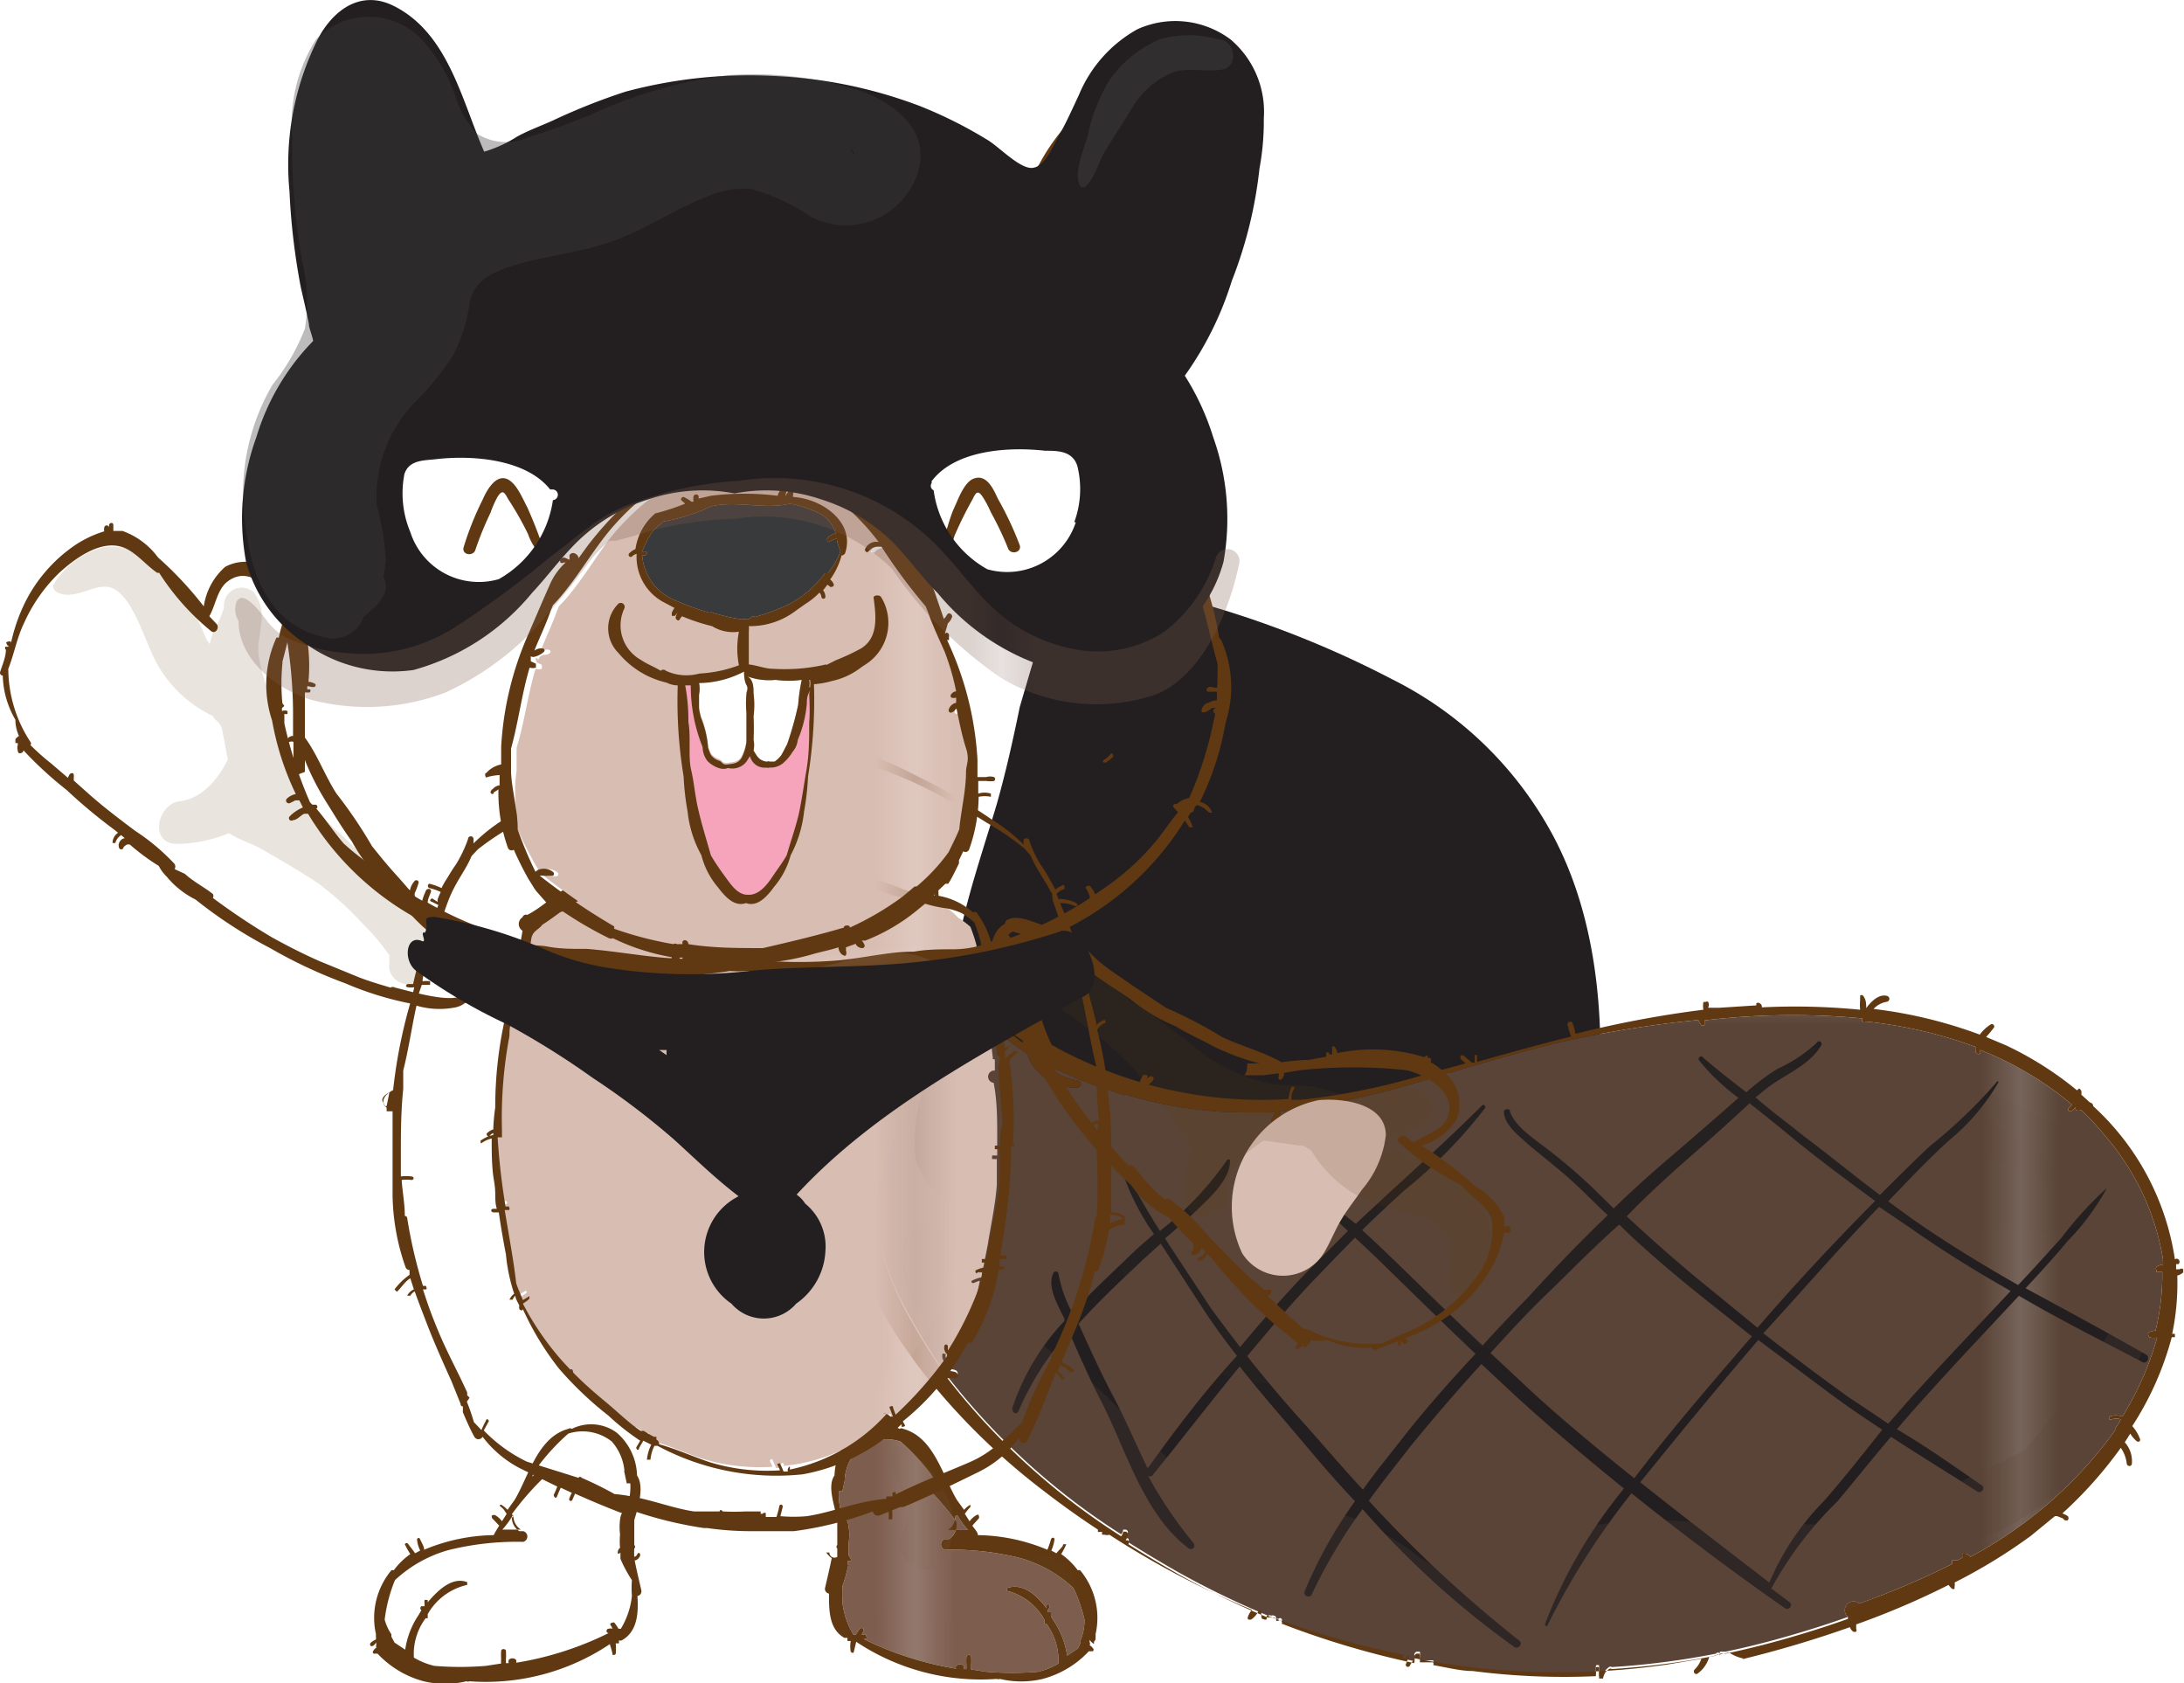 <?xml version="1.0" encoding="UTF-8"?> <svg xmlns="http://www.w3.org/2000/svg" xmlns:xlink="http://www.w3.org/1999/xlink" viewBox="0 0 55.3 42.61"> <defs> <style>.cls-1{fill:none;}.cls-2{fill:#d8bdb2;}.cls-3{fill:#7d5d4e;}.cls-4{fill:#5a4437;}.cls-5{isolation:isolate;}.cls-6{fill:#231f20;}.cls-19,.cls-7{fill:#603913;}.cls-10,.cls-11,.cls-12,.cls-8,.cls-9{fill:url(#New_Pattern_Swatch_3);}.cls-10,.cls-26,.cls-9{opacity:0.22;}.cls-12,.cls-14,.cls-15,.cls-19,.cls-23,.cls-24,.cls-29,.cls-32,.cls-9{mix-blend-mode:multiply;}.cls-10,.cls-11,.cls-16,.cls-17,.cls-25,.cls-26,.cls-27,.cls-28,.cls-30{mix-blend-mode:screen;}.cls-11{opacity:0.32;}.cls-12,.cls-24,.cls-25,.cls-27,.cls-29{opacity:0.18;}.cls-13,.cls-14,.cls-15,.cls-16,.cls-17,.cls-27,.cls-28{fill:url(#New_Pattern_Swatch_2);}.cls-14,.cls-16,.cls-19,.cls-30{opacity:0.14;}.cls-15,.cls-17{opacity:0.16;}.cls-18,.cls-23,.cls-24,.cls-25,.cls-26{fill:url(#New_Pattern_Swatch_1);}.cls-20,.cls-29,.cls-30{fill:#393a3c;}.cls-21{fill:#fff;}.cls-22{fill:#f5a4bc;}.cls-23{opacity:0.15;}.cls-28{opacity:0.06;}.cls-31,.cls-33{fill:#414042;}.cls-31{opacity:0.35;}.cls-32{opacity:0.27;fill:url(#New_Pattern_Swatch_2-53);}.cls-33{opacity:0.46;}</style> <pattern id="New_Pattern_Swatch_3" data-name="New Pattern Swatch 3" width="27.83" height="27.83" patternTransform="translate(-4.33 25.43)" patternUnits="userSpaceOnUse" viewBox="0 0 27.83 27.83"> <rect class="cls-1" width="27.83" height="27.83"></rect> <rect class="cls-4" width="27.83" height="27.83"></rect> </pattern> <pattern id="New_Pattern_Swatch_2" data-name="New Pattern Swatch 2" width="27.83" height="27.83" patternTransform="translate(-4.33 25.43)" patternUnits="userSpaceOnUse" viewBox="0 0 27.83 27.83"> <rect class="cls-1" width="27.83" height="27.83"></rect> <rect class="cls-3" width="27.83" height="27.83"></rect> </pattern> <pattern id="New_Pattern_Swatch_1" data-name="New Pattern Swatch 1" width="27.83" height="27.83" patternTransform="translate(-4.33 25.43)" patternUnits="userSpaceOnUse" viewBox="0 0 27.83 27.83"> <rect class="cls-1" width="27.83" height="27.83"></rect> <rect class="cls-2" width="27.83" height="27.83"></rect> </pattern> <pattern id="New_Pattern_Swatch_2-53" data-name="New Pattern Swatch 2" width="27.83" height="27.83" patternTransform="translate(-18.49 25.15) scale(0.79)" patternUnits="userSpaceOnUse" viewBox="0 0 27.83 27.83"> <rect class="cls-1" width="27.83" height="27.83"></rect> <rect class="cls-3" width="27.83" height="27.83"></rect> </pattern> </defs> <title>Asset 5</title> <g class="cls-5"> <g id="Layer_2" data-name="Layer 2"> <g id="Layer_1-2" data-name="Layer 1"> <path class="cls-6" d="M25.24,20.35c-.24.81-.51,1.62-.73,2.44s-.37,1.63-.53,2.45c0,.1,0,.2-.05.3-.21.66-.38,1.34-.54,2a4.3,4.3,0,0,0-.21,1.78,1.86,1.86,0,0,0,1,1.18,16.73,16.73,0,0,0,2.14,1.12c1.44.64,2.93,1.15,4.36,1.82s2.84,1.43,4.25,2.14c1.1.56,2.21,1.08,3.36,1.53a39.73,39.73,0,0,0,1.4-4.38C40.75,28.52,41,24.14,39.24,21a9.35,9.35,0,0,0-4-3.81,25.35,25.35,0,0,0-6.42-2.31c-.66-.15-1.33-.27-2-.36-.33,1.12-.67,2.25-1,3.38C25.65,18.73,25.47,19.54,25.24,20.35Z"></path> <path class="cls-7" d="M24.92,25.43a6.17,6.17,0,0,1,.79-.14,3.82,3.82,0,0,0,.2,1.06A3.83,3.83,0,0,1,24.92,25.43Z"></path> <path class="cls-8" d="M46.79,40.93c-.39.14-.79.27-1.19.39-.63.19-1.28.36-1.91.49l-.09,0a0,0,0,0,0-.05,0,.08.08,0,0,0,0,.05h0a.06.06,0,0,0-.1,0l0,0h0a20.08,20.08,0,0,1-2.64.34l0,0v0l0,0,0,0h0a.06.06,0,0,0,0,0v0h0s0,0,0,0a.06.06,0,0,0-.07,0s-.08.06-.1.1a.39.39,0,0,0-.05.14h-.1l0-.21s0-.07,0-.07a.07.07,0,0,0-.08,0,2.07,2.07,0,0,0,0,.22h0a18.07,18.07,0,0,1-3.12-.13c-.29,0-.61-.08-1-.15a.08.08,0,0,0,0-.07h-.09l0,0-.1,0-.15,0a.53.53,0,0,0,0-.22s0,0-.08,0a.09.09,0,0,0-.06.08.43.43,0,0,1,0,.16,21.89,21.89,0,0,1-3.36-1,.06.06,0,0,0,0-.07h0a.05.05,0,0,0-.08,0s0,0,0,0l0,0-.06,0h0a.06.06,0,0,0-.05-.08.07.07,0,0,0-.07,0h0l0,0a.07.07,0,0,0-.08,0,22,22,0,0,1-2.29-1.11c-.42-.24-.84-.49-1.25-.75a.09.09,0,0,0,0-.09.06.06,0,0,0-.07,0h0a.52.52,0,0,0,.06-.16.07.07,0,0,0-.06-.07s-.06,0-.06,0a.31.31,0,0,1-.05.12,17.33,17.33,0,0,1-4.4-4l0,0a.53.53,0,0,1,.19,0,.07.07,0,0,0,.07-.07.09.09,0,0,0-.07-.09.36.36,0,0,0-.24,0h0l-.1,0h0a.53.53,0,0,0,.28-.25.06.06,0,0,0,0-.06l0,0a.08.08,0,0,0-.08,0l-.13.12,0,0-.1.08h0a13.72,13.72,0,0,1-.74-1.19,7.61,7.61,0,0,1-1-4.63A3.93,3.93,0,0,1,24,25.72a5.07,5.07,0,0,1,.75-.25h0A4,4,0,0,0,26,26.66a1.28,1.28,0,0,0,1.28.87.09.09,0,0,0,0-.18,1.39,1.39,0,0,1-.78-.4,10.75,10.75,0,0,0,1.36.57l.58.19a.06.06,0,0,0,.07,0h0a10.78,10.78,0,0,0,3.11.45l.56,0v.18a0,0,0,0,0,0,0,.05.05,0,0,0,0,0c0-.05,0-.09,0-.13v-.06h.12l-.1.18a0,0,0,0,0,0,.07,0,0,0,0,0,.07,0,.7.7,0,0,0,.15-.19l0-.07h0a22.64,22.64,0,0,0,4.29-1h0a.06.06,0,0,0,.07,0l0,0h0a0,0,0,0,0,0,0l.18-.06c.84-.24,1.7-.5,2.56-.7A28.62,28.62,0,0,1,43,25.82a.57.57,0,0,0,.08.13.08.08,0,0,0,.08,0s0-.05,0-.07,0,0,0-.05h0a0,0,0,0,0,0,0,18.88,18.88,0,0,1,4-.05h0a.06.06,0,0,0,0,.08.07.07,0,0,0,.1,0l0,0a11.5,11.5,0,0,1,2.76.64.61.61,0,0,0,0,.11.09.09,0,0,0,.06.07s0,0,.06,0l0-.1a8.11,8.11,0,0,1,2.32,1.38.34.34,0,0,1-.08.09.06.06,0,0,0,0,.07h0s0,0,.08,0l.1-.09h0l0,0a.09.09,0,0,0,0,.07s0,0,0,0a.18.18,0,0,0,.14,0h0a7.3,7.3,0,0,1,.65.71,6.31,6.31,0,0,1,1.42,3.08h0a.08.08,0,0,0,0,.05s0,0,0,0l0,0v.07h0a.38.38,0,0,0-.17.06.08.08,0,0,0,0,.08,0,0,0,0,0,0,.05h.15v0a5.9,5.9,0,0,1-.17,1.48h0a.61.61,0,0,0-.18.05.06.06,0,0,0,0,.07.06.06,0,0,0,.05.06.47.47,0,0,0,.17,0,7.81,7.81,0,0,1-.88,2,.47.47,0,0,0-.33,0,.08.08,0,0,0,0,.07,0,0,0,0,0,.06,0,.36.36,0,0,1,.23,0h0a1,1,0,0,1-.08.14l-.06.08,0,0a.05.05,0,0,0,0,0,.07.07,0,0,0,0,.05,10.64,10.64,0,0,1-3.67,3.21.2.2,0,0,0-.12-.08s-.06,0-.08,0a.16.16,0,0,0,0,.1v0s0,0,0,0l-.13.07-.06,0v0a.07.07,0,0,0-.07,0,.05.05,0,0,0,0,0v.09a20.29,20.29,0,0,1-2.35,1A.09.09,0,0,0,46.79,40.93Z"></path> <path class="cls-7" d="M28.79,27.27a0,0,0,0,0,0,0,0,0,0,0,0,0,0h0S28.78,27.26,28.79,27.27Z"></path> <path class="cls-7" d="M52.36,38.48a.09.09,0,0,0,0-.1.91.91,0,0,0-.14-.07h0a10.48,10.48,0,0,0,1.48-1.66.86.86,0,0,1,.15.4.07.07,0,0,0,.07.06.06.06,0,0,0,.06-.06.71.71,0,0,0-.18-.54l.14-.22,0,0a.74.74,0,0,0,.16.19.06.06,0,0,0,.08,0,.07.07,0,0,0,0-.07,1,1,0,0,0-.19-.31,7.83,7.83,0,0,0,1-2.25h0l.08,0s0-.05,0-.08a.08.08,0,0,0-.07,0h0a6.27,6.27,0,0,0,.13-1.48.36.36,0,0,0,.15-.08,0,0,0,0,0,0-.08h0a.07.07,0,0,0-.09,0l-.09,0V32l.06,0a.08.08,0,0,0,0-.12.07.07,0,0,0-.09,0A6.56,6.56,0,0,0,53,28h0a.09.09,0,0,0-.08-.09h0l-.22-.2a.34.34,0,0,0,0-.1,0,0,0,0,0-.05-.06,0,0,0,0,0-.06.05s0,0,0,0a8.54,8.54,0,0,0-1.8-1.14l-.5-.21.08-.09.12-.15a.06.06,0,0,0-.08-.08,1,1,0,0,0-.28.26,11.64,11.64,0,0,0-2.69-.65.58.58,0,0,1,.33-.18.08.08,0,0,0,.07-.07.08.08,0,0,0-.06-.08c-.22-.06-.42.17-.53.31h0a.38.38,0,0,0,0-.1h0a.08.08,0,0,0,0,0,.35.35,0,0,0-.08-.22h0a.06.06,0,0,0-.07,0s0,0,0,.06a.13.13,0,0,0,0,.05,1.19,1.19,0,0,0,0,.25,16.91,16.91,0,0,0-2.49-.06.09.09,0,0,0-.05-.1.07.07,0,0,0-.09,0s0,0,0,.05l-.93.06-.29,0h0l0,0a.16.16,0,0,0,0-.15,0,0,0,0,0,0,0,.06.06,0,0,0-.06,0,.1.1,0,0,0,0,.09l0,0,0,0,0,.08h0l0-.16a0,0,0,0,0,0,0,.06.06,0,0,0-.06,0,.6.6,0,0,0,0,.19,26.9,26.9,0,0,0-3.24.61,1.15,1.15,0,0,0-.08-.29.09.09,0,0,0-.1,0,.07.07,0,0,0,0,.1c0,.09.05.18.07.26h0c-.82.2-1.62.43-2.38.64a.05.05,0,0,0,0,0s0,0,0,0v-.12s0,0,0-.05a.09.09,0,0,0-.06,0h0c0,.06,0,.13,0,.19v0h0l-.07,0-.2-.17a.07.07,0,0,0-.09,0,0,0,0,0,0,0,.07l.13.12-1,.27a17.43,17.43,0,0,1-3.16.65h-.25c0-.1,0-.18.06-.26a.06.06,0,0,0,0-.07s0,0-.06,0a2.81,2.81,0,0,0-.08.31,10.41,10.41,0,0,1-1.36,0,11,11,0,0,1-2.17-.36l.1-.11a.06.06,0,0,0,0-.09h0a.07.07,0,0,0-.09,0l-.06.05v0a.1.1,0,0,0,0-.1s-.07,0-.09,0a.76.76,0,0,0-.09.18h0v0a11.15,11.15,0,0,1-1.92-.77l-.31-.17a4.56,4.56,0,0,1-.41-1.31H26a.09.09,0,0,0,.08-.09.1.1,0,0,0-.1-.1,4.71,4.71,0,0,0-3.48,1.29,4.3,4.3,0,0,0-1.21,3.28,8.87,8.87,0,0,0,1.65,4.63l.24.34a16.92,16.92,0,0,0,3.22,3.23c.44.34.91.68,1.4,1l0,0s0,0,0,.06a0,0,0,0,0,.05,0l.06,0h0a.1.1,0,0,0,0,0,.09.09,0,0,0,0,.07h0s0,0,.06,0a.21.21,0,0,0,.12,0,22.19,22.19,0,0,0,3.61,1.9l0,0a.59.59,0,0,0-.1.17.08.08,0,0,0,0,.07.1.1,0,0,0,.09,0,.53.53,0,0,0,.18-.22h0l.07,0a1.11,1.11,0,0,0,0,.17.06.06,0,0,0,.06.05.06.06,0,0,0,.07,0,.19.19,0,0,0,0-.1v0h0a23.33,23.33,0,0,0,3.47,1h0v0a.08.08,0,0,0,0,.09,0,0,0,0,0,.08,0l0-.06h.07a.75.75,0,0,0-.08.18.06.06,0,0,0,0,.08.06.06,0,0,0,.08,0,.81.81,0,0,1,.14-.2,19.19,19.19,0,0,0,6.36.16l.89-.15a.69.69,0,0,1-.17.27.07.07,0,0,0,0,.1.06.06,0,0,0,.08,0,.79.79,0,0,0,.29-.42l.5-.11a1,1,0,0,0,.35.15,0,0,0,0,0,.06,0s0,0,0-.06L44.12,42a28.12,28.12,0,0,0,2.72-.81h0a.24.24,0,0,0,.08.11.08.08,0,0,0,.08,0,.08.08,0,0,0,0-.07l0-.11a20.18,20.18,0,0,0,2.34-1,.45.45,0,0,0,.09.1.07.07,0,0,0,.06,0s0,0,0-.06a.18.18,0,0,0,0-.1,13.74,13.74,0,0,0,1.93-1.18l.61-.5.06,0h0l.15.06A.09.09,0,0,0,52.36,38.48Zm-27.44-13a6.17,6.17,0,0,1,.79-.14,3.82,3.82,0,0,0,.2,1.06A3.83,3.83,0,0,1,24.92,25.43Zm21.87,15.5c-.39.14-.79.27-1.19.39-.63.19-1.28.36-1.91.49l-.09,0a0,0,0,0,0-.05,0,.08.08,0,0,0,0,.05h0a.06.06,0,0,0-.1,0l0,0h0a20.08,20.08,0,0,1-2.64.34l0,0v0l0,0,0,0h0a.06.06,0,0,0,0,0v0h0s0,0,0,0a.06.06,0,0,0-.07,0s-.08.06-.1.1a.39.39,0,0,0-.05.14h-.1l0-.21s0-.07,0-.07a.07.07,0,0,0-.08,0,2.07,2.07,0,0,0,0,.22h0a18.07,18.07,0,0,1-3.12-.13c-.29,0-.61-.08-1-.15a.08.08,0,0,0,0-.07h-.09l0,0-.1,0-.15,0a.53.53,0,0,0,0-.22s0,0-.08,0a.09.09,0,0,0-.06.08.43.43,0,0,1,0,.16,21.89,21.89,0,0,1-3.36-1,.06.06,0,0,0,0-.07h0a.05.05,0,0,0-.08,0s0,0,0,0l0,0-.06,0h0a.06.06,0,0,0-.05-.08.07.07,0,0,0-.07,0h0l0,0a.07.07,0,0,0-.08,0,22,22,0,0,1-2.29-1.11c-.42-.24-.84-.49-1.25-.75a.09.09,0,0,0,0-.09.06.06,0,0,0-.07,0h0a.52.52,0,0,0,.06-.16.07.07,0,0,0-.06-.07s-.06,0-.06,0a.31.31,0,0,1-.05.12,17.33,17.33,0,0,1-4.4-4l0,0a.53.53,0,0,1,.19,0,.07.07,0,0,0,.07-.07.09.09,0,0,0-.07-.09.36.36,0,0,0-.24,0h0l-.1,0h0a.53.53,0,0,0,.28-.25.06.06,0,0,0,0-.06l0,0a.08.08,0,0,0-.08,0l-.13.12,0,0-.1.08h0a13.72,13.72,0,0,1-.74-1.19,7.61,7.61,0,0,1-1-4.63A3.93,3.93,0,0,1,24,25.72a5.07,5.07,0,0,1,.75-.25h0A4,4,0,0,0,26,26.66a1.28,1.28,0,0,0,1.28.87.09.09,0,0,0,0-.18,1.39,1.39,0,0,1-.78-.4,10.75,10.75,0,0,0,1.36.57l.58.19a.06.06,0,0,0,.07,0h0a10.78,10.78,0,0,0,3.11.45l.56,0v.18a0,0,0,0,0,0,0,.05.05,0,0,0,0,0c0-.05,0-.09,0-.13v-.06h.12l-.1.18a0,0,0,0,0,0,.07,0,0,0,0,0,.07,0,.7.7,0,0,0,.15-.19l0-.07h0a22.64,22.64,0,0,0,4.29-1h0a.06.06,0,0,0,.07,0l0,0h0a0,0,0,0,0,0,0l.18-.06c.84-.24,1.7-.5,2.56-.7A28.62,28.62,0,0,1,43,25.82a.57.57,0,0,0,.08.13.08.08,0,0,0,.08,0s0-.05,0-.07,0,0,0-.05h0a0,0,0,0,0,0,0,18.88,18.88,0,0,1,4-.05h0a.06.06,0,0,0,0,.08.07.07,0,0,0,.1,0l0,0a11.5,11.5,0,0,1,2.76.64.61.61,0,0,0,0,.11.09.09,0,0,0,.06.07s0,0,.06,0l0-.1a8.11,8.11,0,0,1,2.32,1.38.34.34,0,0,1-.08.09.06.06,0,0,0,0,.07h0s0,0,.08,0l.1-.09h0l0,0a.09.09,0,0,0,0,.07s0,0,0,0a.18.18,0,0,0,.14,0h0a7.3,7.3,0,0,1,.65.71,6.31,6.31,0,0,1,1.42,3.08h0a.08.08,0,0,0,0,.05s0,0,0,0l0,0v.07h0a.38.38,0,0,0-.17.06.08.08,0,0,0,0,.08,0,0,0,0,0,0,.05h.15v0a5.9,5.9,0,0,1-.17,1.48h0a.61.61,0,0,0-.18.05.06.06,0,0,0,0,.07.06.06,0,0,0,.05.06.47.47,0,0,0,.17,0,7.81,7.81,0,0,1-.88,2,.47.47,0,0,0-.33,0,.08.08,0,0,0,0,.07,0,0,0,0,0,.06,0,.36.36,0,0,1,.23,0h0a1,1,0,0,1-.08.14l-.06.08,0,0a.05.05,0,0,0,0,0,.07.07,0,0,0,0,.05,10.64,10.64,0,0,1-3.67,3.21.2.2,0,0,0-.12-.08s-.06,0-.08,0a.16.16,0,0,0,0,.1v0s0,0,0,0l-.13.07-.06,0v0a.07.07,0,0,0-.07,0,.05.05,0,0,0,0,0v.09a20.29,20.29,0,0,1-2.35,1A.09.09,0,0,0,46.79,40.93Z"></path> <path class="cls-7" d="M28.79,27.27a0,0,0,0,0,0,0,0,0,0,0,0,0,0h0S28.78,27.26,28.79,27.27Z"></path> <path class="cls-6" d="M50.18,37.6c-.71-.49-1.43-1-2.15-1.42.24-.28.48-.56.73-.83.77-.86,1.57-1.7,2.36-2.55,1,.59,2.08,1.13,3.13,1.68.12.06.2-.13.09-.19-1-.57-2-1.11-3.05-1.68.36-.39.72-.78,1.06-1.19a6.16,6.16,0,0,0,1-1.35s0-.06,0,0a9.15,9.15,0,0,0-1.15,1.26c-.37.41-.73.81-1.1,1.2-.91-.52-1.8-1.06-2.66-1.66l-.63-.46c.51-.53,1-1.05,1.55-1.55A5.46,5.46,0,0,0,50.6,27.4s0-.07-.05,0A12.69,12.69,0,0,1,48.88,29c-.44.41-.86.83-1.28,1.25-.64-.48-1.27-1-1.9-1.47-.41-.33-.83-.64-1.25-1l.21-.17c.46-.39,1.16-.62,1.46-1.16A.06.06,0,0,0,46,26.4a3.78,3.78,0,0,1-1,.66,5.51,5.51,0,0,0-.78.59c-.38-.29-.75-.58-1.11-.89,0-.05-.14,0-.09.08a5.28,5.28,0,0,0,1,.95c-.62.55-1.25,1.09-1.89,1.64-.43.37-.86.76-1.27,1.16l-.52-.51a14.24,14.24,0,0,0-1.17-1c-.32-.25-.81-.56-.94-.95,0-.09-.15-.05-.15,0,0,.32.33.58.55.78s.73.59,1.08.9.65.63,1,.95c-.7.67-1.37,1.37-2,2.06-.4.41-.79.82-1.17,1.24-.63-.59-1.24-1.19-1.86-1.79-.39-.38-.78-.76-1.19-1.13.34-.34.7-.67,1.06-1a12.4,12.4,0,0,0,2.06-2.1s0-.1-.08-.06c-1,1-2.14,2-3.2,3l-.09-.07a5.94,5.94,0,0,1-1.36-1.47c-.05-.08-.17,0-.14.08a3.49,3.49,0,0,0,1,1.28l.39.36-1.07,1.07c-.58.61-1.13,1.23-1.66,1.87-.26-.34-.52-.68-.75-1-.38-.58-.77-1.16-1.15-1.75.29-.25.58-.5.85-.76s.83-.76.79-1.24c0,0,0,0-.06,0a8.17,8.17,0,0,1-1.71,1.81q-.42-.66-.78-1.35a.07.07,0,0,0-.12,0,6.1,6.1,0,0,0,.75,1.43c-.25.21-.5.43-.73.66-.44.42-.91.86-1.34,1.33a3.19,3.19,0,0,1-.35-1,.07.07,0,0,0-.13,0c-.17.35.14.85.28,1.15l0,.06a5.9,5.9,0,0,0-1.32,2.21c0,.11.11.18.16.07a7.24,7.24,0,0,1,1.28-2c.25.57.5,1.14.78,1.69.65,1.23,1.08,2.9,2.24,3.78.08.06.2,0,.13-.13a10.8,10.8,0,0,1-1.15-1.7.1.1,0,0,0,.1,0c.75-.92,1.47-1.86,2.22-2.77.43.55.89,1.08,1.35,1.62s1,1.2,1.57,1.79a11.45,11.45,0,0,0-1.28,2.29.1.1,0,0,0,.18.08,13.21,13.21,0,0,1,1.29-2.17,22.28,22.28,0,0,0,3.84,3.49c.11.07.23-.08.13-.16a32,32,0,0,1-3.81-3.54c.32-.45.67-.88,1-1.31.6-.74,1.21-1.45,1.85-2.15l.89.83c.88.8,1.79,1.57,2.72,2.32a12.43,12.43,0,0,0-2,3.43c0,.05.06.09.08,0a18.76,18.76,0,0,1,2.11-3.31q1.91,1.53,3.9,2.92a.1.1,0,0,0,.12-.15l-.48-.36A9.33,9.33,0,0,1,46.53,38c.45-.54.89-1.09,1.35-1.63.72.47,1.46.92,2.19,1.39C50.17,37.81,50.28,37.67,50.18,37.6Zm-1.83-6.53c.82.58,1.68,1.11,2.56,1.61-.84.9-1.7,1.79-2.52,2.7l-.58.66c-.32-.22-.65-.44-1-.67q-1.1-.79-2.16-1.62c1-1.09,1.92-2.16,2.93-3.2Zm-5.52-1.82c.5-.43,1-.89,1.47-1.32.4.31.79.63,1.18.95.64.52,1.29,1,2,1.52l0,0Q45.89,32,44.5,33.61l-1-.82c-.8-.64-1.57-1.31-2.31-2C41.7,30.26,42.26,29.75,42.83,29.25ZM29.06,37.17s0,0,0,0c-.3-.61-.56-1.24-.88-1.84s-.59-1.21-.87-1.82l0,0c.52-.58,1.1-1.12,1.65-1.64l.43-.39,1,1.54c.29.45.6.88.93,1.3C30.49,35.23,29.76,36.19,29.06,37.17Zm6.34-.62c-.3.38-.61.76-.89,1.16-.52-.56-1-1.13-1.53-1.72s-.95-1.09-1.4-1.66c.54-.65,1.09-1.3,1.68-1.92.35-.36.69-.72,1.05-1.08.3.28.6.56.89.85.72.7,1.43,1.4,2.16,2.09C36.68,35,36,35.77,35.4,36.55Zm3.41-1.3-1.07-1c.45-.49.91-1,1.38-1.45S40.34,31.58,41,31l.3.29c.55.51,1.13,1,1.7,1.46l1.36,1.08-.08.09c-1,1.16-2,2.32-2.9,3.5C40.48,36.7,39.63,36,38.81,35.25ZM46.18,38a6.6,6.6,0,0,0-1.38,2.06c-1.09-.84-2.19-1.68-3.27-2.54l.15-.18c.93-1.15,1.88-2.3,2.84-3.42l1.89,1.41c.41.3.83.59,1.25.86C47.16,36.82,46.68,37.43,46.18,38Z"></path> <path class="cls-9" d="M52,37.83a15.58,15.58,0,0,0,1.73-2.59c.14-.24.26-.48.37-.72a4.81,4.81,0,0,0,.36-.88,2.33,2.33,0,0,0,.13-.83v-.06c0-.12,0-.24,0-.37a.18.18,0,0,0-.15-.18l-.09-.36c0-.14-.25-.21-.31,0a4.89,4.89,0,0,0-.12,1,16,16,0,0,1-1.15,1.86,16.67,16.67,0,0,1-1.5,2c-.71.39-1.45.71-2.16,1.07a6.16,6.16,0,0,1-3.06.82c-1.07,0-2.11-.06-3.17-.06a9.9,9.9,0,0,0-3.35.26c-.87.31-1.69,1.16-2.68,1a2.09,2.09,0,0,1-1-.44,9.23,9.23,0,0,0-1.31-.81A6.86,6.86,0,0,0,32,38a3.38,3.38,0,0,1-2.13-.82c-1-.82-1.75-1.89-2.79-2.64a6.8,6.8,0,0,1-1.39-1.18l-.13-.18a.31.31,0,0,0,.05-.1,4.53,4.53,0,0,0,.19-1,.67.67,0,0,0-.37-.68,4.72,4.72,0,0,0-2-.34.66.66,0,0,0-.55.4,2.36,2.36,0,0,0,.7,2.11c.54.69,1.12,1.36,1.67,2a14,14,0,0,0,2.4,2.46,13.93,13.93,0,0,0,2.77,1.55c1.1.49,2.23.93,3.36,1.36a10.67,10.67,0,0,0,3.15.76,43.12,43.12,0,0,0,7.18-.33,10,10,0,0,0,3.53-1,8.88,8.88,0,0,0,2.07-1.24A6.37,6.37,0,0,0,52,37.83Z"></path> <path class="cls-10" d="M53.07,29.3a4.22,4.22,0,0,0-1.38-1.05,6.26,6.26,0,0,0-1.47-.61,6.59,6.59,0,0,0-3.42-1.09,13.9,13.9,0,0,0-4.21.38,31,31,0,0,1-4.49.89c-.86.07-1.73.07-2.59.15a12.24,12.24,0,0,0-2.45.56c-.88.28-1.82.4-2.69.72-.18.07-.35.16-.52.22a.58.58,0,0,1-.17.06h0c-.15-.05-.27-.18-.42-.24a1.32,1.32,0,0,0-.68-.07.7.7,0,0,0-.57.93,4.85,4.85,0,0,1,.13.93,5.67,5.67,0,0,0,.26,1,4.46,4.46,0,0,0,1.07,1.75A4,4,0,0,0,32.66,35c1.08-.18,2-.9,3.07-1s2.47.3,3.71.3a5.22,5.22,0,0,0,1.88-.3A5.09,5.09,0,0,0,43,32.77a6,6,0,0,1,3-1.74A12,12,0,0,1,49.5,31a18.62,18.62,0,0,0,2.23.18,2,2,0,0,0,1.18-.32A1.08,1.08,0,0,0,53.07,29.3Z"></path> <path class="cls-11" d="M52,29.65a1.06,1.06,0,0,0-.6-.61l-.1-.05a6.82,6.82,0,0,0-2.56-1.3,12.56,12.56,0,0,0-4-.67,10.09,10.09,0,0,0-2,.12c-.7.14-1.37.35-2.06.54a38.28,38.28,0,0,1-4.41.74,13.09,13.09,0,0,0-2.2.62,16.72,16.72,0,0,1-2.19.46.43.43,0,0,0,0,.86,4.16,4.16,0,0,0,1.75-.13,13,13,0,0,1,1.85-.31c1.42-.11,2.85-.32,4.27-.56s2.54-.78,3.85-1a12,12,0,0,1,3.73.08,20.64,20.64,0,0,1,2,.55,8,8,0,0,1,2,.78.28.28,0,0,0,.22,0l0,0A.23.23,0,0,0,52,29.65Z"></path> <path class="cls-12" d="M51.45,38a6.47,6.47,0,0,0,2.62-3.74,6.68,6.68,0,0,0,.15-1.55,4.18,4.18,0,0,0-.37-2.29,2.4,2.4,0,0,1,0-.28.24.24,0,0,0-.34-.25.5.5,0,0,0-.73.59,2.84,2.84,0,0,1,0,2.6l-.09.15A33.17,33.17,0,0,1,48,30.45h0c.54-.6,1.08-1.2,1.63-1.79h0a2.25,2.25,0,0,0,.55-.47,3.35,3.35,0,0,0,.48-.59c.06-.11-.1-.22-.19-.15a2.55,2.55,0,0,0-.3.26,32.79,32.79,0,0,0-2.56,2.44c-.7-.58-1.33-1.25-2-1.85-.23-.2-.46-.38-.69-.55a10.14,10.14,0,0,0,1-1c.12-.14-.07-.31-.21-.22a9.28,9.28,0,0,0-1.25.94,16.72,16.72,0,0,1-1.35-1c-.09-.08-.26,0-.2.15a4.11,4.11,0,0,0,1.13,1.26l-.12.11c-.53.46-1,.93-1.57,1.4l-1.25,1.17-1.29-1a6.84,6.84,0,0,0-1.69-1.13c-.07,0-.18.05-.13.13A5.7,5.7,0,0,0,39.39,30c.4.37.81.72,1.23,1.08l-1.27,1.24-1.52,1.54c-.34-.35-.69-.69-1.06-1-.68-.58-1.38-1.13-2.07-1.7l1.17-1.2c.61-.6,1.54-1.11,1.92-1.9a.13.13,0,0,0-.2-.15c-.69.57-1.45,1.08-2.1,1.71-.4.39-.81.79-1.21,1.2-.27-.23-.54-.47-.8-.72s-.56.08-.44.32a5.93,5.93,0,0,0,.65,1l-.47.49c-.61.64-1.22,1.29-1.8,2-.27-.29-.54-.59-.8-.89a9.66,9.66,0,0,1-1-1.5,9.7,9.7,0,0,0,1.52-1.75c.1-.15-.07-.37-.22-.24-.55.46-1.08.93-1.61,1.4-.07-.13-.14-.26-.2-.4.26-.2.54-.38.79-.6a1.56,1.56,0,0,0,.11-.12.86.86,0,0,0,.35-.28.42.42,0,0,0-.26-.66,6.83,6.83,0,0,1-.78-.06,7.15,7.15,0,0,1-.79-.23,11.49,11.49,0,0,1-1.75-.8c-1-.51-2-1.65-3.17-1.21a3,3,0,0,0-1.58,3,.3.3,0,0,0-.39.3.41.41,0,0,0-.15.52c.26.67.37,1.4.65,2.06a10.79,10.79,0,0,0,1.13,1.91,12.39,12.39,0,0,0,3.41,3,24.46,24.46,0,0,0,3.88,2.38,35.61,35.61,0,0,0,4.3,1.45,19.91,19.91,0,0,0,8.61.63,13.37,13.37,0,0,0,4-1.33A26.93,26.93,0,0,0,51.45,38Zm-8.6-8.44,1.57-1.41.09-.07c.19.15.38.31.55.47.7.68,1.38,1.42,2.12,2.06-.82.89-1.61,1.8-2.39,2.7-1.07-.86-2.15-1.7-3.22-2.55ZM41,31.36c1.06.9,2.14,1.77,3.23,2.64-.47.54-.94,1.08-1.4,1.63a7.18,7.18,0,0,0-2.07,0,5.19,5.19,0,0,0-1,.24h0c-.55-.54-1.08-1.1-1.61-1.66l1.5-1.53Zm0,5.57-.15-.12.2,0ZM26.75,31l0-.05s0,0,0,0l.06-.05a2.75,2.75,0,0,1,.52-.31l-.11.17c-.11.17-.22.35-.32.54l-.08-.12ZM29,31.1l-1.12,1-.05,0a3.79,3.79,0,0,1,.7-1.17,2.76,2.76,0,0,1,.29-.3Zm-4.29-2.23.18.08a2.31,2.31,0,0,0-.58.25,1.68,1.68,0,0,1,0-.45.17.17,0,0,1,0-.05C24.47,28.77,24.62,28.82,24.71,28.87Zm-.29,5.35a10.42,10.42,0,0,1-1-1.38l.28.32c.37.42.7.88,1.05,1.31l.54.63a0,0,0,0,0,0,0A7,7,0,0,1,24.42,34.22Zm4.57.91a7.85,7.85,0,0,1-1-1.19.32.32,0,0,0,0-.14,2.42,2.42,0,0,0-.12-.76l.61-.56.82-.75a7.63,7.63,0,0,0,.76,1.3c.31.43.66.82,1,1.22-.44.52-.86,1-1.26,1.6C29.54,35.59,29.24,35.36,29,35.13Zm3.22.68a5.45,5.45,0,0,0-1.34,0l-.35.07c.3-.38.59-.76.91-1.13.28.36.55.74.83,1.11Zm1.68.35a3.88,3.88,0,0,0-.45-.14l-.28-.33c-.43-.5-.88-1-1.34-1.45.6-.69,1.21-1.37,1.84-2l.39-.42a20.38,20.38,0,0,0,2,1.71c.4.33.78.68,1.16,1l-.86.94c-.39.44-.76.91-1.12,1.38A7,7,0,0,0,33.89,36.16Zm1.73.93c.35-.45.7-.89,1.08-1.31l.82-.9,1.4,1.34c-.29.15-.57.32-.85.5a3,3,0,0,1-1.46.62A2,2,0,0,1,35.62,37.09ZM36,38.47l-.2,0-.31-.15,0,0a3.13,3.13,0,0,0,1.36.24.19.19,0,0,0,0,.07Zm.2,1.85-.73-.19,1,.13.21.16Zm2.58-1.53-.48,0a3.12,3.12,0,0,1,1.36,0l.35,0C39.57,38.82,39.16,38.82,38.75,38.79ZM46,36.26c-.79-.13-1.58-.34-2.37-.49l1.16-1.35c.85.68,1.71,1.35,2.61,2l.05,0A7.75,7.75,0,0,1,46,36.26ZM50.85,35a8,8,0,0,1-2.17,1.2c-.33-.21-.66-.42-1-.64-.82-.57-1.6-1.19-2.38-1.82.77-.91,1.48-1.87,2.26-2.78l0,0a24.14,24.14,0,0,0,2.64,1.75c.66.39,1.32.8,2,1.13A10.34,10.34,0,0,1,50.85,35Zm-3.66,4.21.26-.18h.09Z"></path> <path class="cls-13" d="M24.24,38.36h0a2.33,2.33,0,0,0,.27.37H24a.41.41,0,0,0,.19-.35Z"></path> <path class="cls-13" d="M27.36,41.52a0,0,0,0,0,0,.06,1,1,0,0,1-.07.15l-.27.18a2.11,2.11,0,0,0-.34-.88l-.07-.12h0s0-.08,0-.1h-.08l0-.05a.27.27,0,0,0,.05-.11s-.06-.09-.08,0l0,.06c-.25-.33-.6-.65-1-.51a0,0,0,0,0,0,.07,1.51,1.51,0,0,1,.95.74s0,.07,0,.1,0,0,.05,0l0,0a1.57,1.57,0,0,1,.3,1,1.83,1.83,0,0,1-.52.21,8.11,8.11,0,0,1-1.3,0l-.39-.06s0-.07,0-.11a1.36,1.36,0,0,0,0-.21c0-.07-.1-.07-.12,0a1.3,1.3,0,0,0,0,.21s0,.06,0,.1h-.07a.2.2,0,0,0,0-.08.13.13,0,0,0-.19,0,.06.06,0,0,0,0,.07,8.1,8.1,0,0,1-2.34-.75l.05,0c.06,0,0-.1,0-.11a.17.17,0,0,0-.1,0,.41.41,0,0,1,.05-.09s0-.11-.09-.07a.91.91,0,0,0-.11.16l-.06,0a2,2,0,0,1-.28-.83,2.67,2.67,0,0,0,0-.4,3.5,3.5,0,0,0,.14-.49h0a.07.07,0,0,0,0-.06h0s0-.06,0-.1h0a.05.05,0,0,0,.08,0,.23.23,0,0,0-.06-.12c0-.11,0-.23,0-.34a1.11,1.11,0,0,0,0-.37.51.51,0,0,0-.07-.23.75.75,0,0,0-.05-.16.08.08,0,0,0-.07,0,1.63,1.63,0,0,1-.06-.53s.08,0,.09,0l.06-.28s0,0,0-.05a1.3,1.3,0,0,1,.32-.73,1.18,1.18,0,0,1,1.09-.2s0,0,0,0a5.39,5.39,0,0,1,.76.82c.06.09.11.18.16.27l-.11-.09c-.1-.08-.24.05-.15.15a7.15,7.15,0,0,1,.76.89v0s0,.08,0,.08a.41.41,0,0,1-.19.35h-.1a.14.14,0,0,0,0,.27,7.19,7.19,0,0,1,1.9.21,3.29,3.29,0,0,1,1.35.76A3.86,3.86,0,0,1,27.46,41,1.31,1.31,0,0,1,27.36,41.52Z"></path> <path class="cls-7" d="M27.74,41.5l0-.06a.25.25,0,0,0,0-.07,1.88,1.88,0,0,0-.39-1.62.09.09,0,0,0-.06,0,1.81,1.81,0,0,0-.42-.41h0a2,2,0,0,0,.13-.25,0,0,0,0,0-.08,0c0,.07-.12.15-.17.23l-.13-.07v0a1,1,0,0,0,.08-.28c0-.06-.07-.06-.09,0a2,2,0,0,1-.09.26h0a4.69,4.69,0,0,0-1.76-.37c0-.08-.09-.16-.14-.24l.17-.19c0-.05,0-.11-.06-.08a.55.55,0,0,0-.18.16l-.12-.19a1.15,1.15,0,0,1,.14-.17s0-.09,0-.06a.65.65,0,0,0-.16.13l-.18-.25h0c-.36-.6-.58-1.59-1.36-1.8a.08.08,0,0,0-.09,0,1.09,1.09,0,0,0-1.14.1,1.48,1.48,0,0,0-.51,1.08c-.19.27,0,.74.07,1.13,0,.21,0,.42,0,.63a.06.06,0,0,0,0,.09l0,0,0,.21A.13.13,0,0,1,21,39.3s-.08,0-.08,0,.08.11.14.14c-.05.25-.11.5-.17.76a.12.12,0,0,0,.1.14c0,.43,0,.9.39,1.12,0,0,.05,0,.08,0a.25.25,0,0,0,0,.08,0,0,0,0,0,.08,0h0a.85.85,0,0,0,0,.27s.07.07.08,0l.06-.25h0a5.69,5.69,0,0,0,3.56.94.1.1,0,0,0,.08,0,2.33,2.33,0,0,0,1.08,0,2.47,2.47,0,0,0,1.17-.7l.1,0a.05.05,0,0,0,0-.08.19.19,0,0,0-.08-.07.08.08,0,0,0,0-.08l0-.06,0,0s.06.09.11.1a0,0,0,0,0,0-.05A.27.27,0,0,0,27.74,41.5Zm-3.5-3.14h0a2.33,2.33,0,0,0,.27.37H24a.41.41,0,0,0,.19-.35Zm3.12,3.16a0,0,0,0,0,0,.06,1,1,0,0,1-.07.15l-.27.18a2.11,2.11,0,0,0-.34-.88l-.07-.12h0s0-.08,0-.1h-.08l0-.05a.27.27,0,0,0,.05-.11s-.06-.09-.08,0l0,.06c-.25-.33-.6-.65-1-.51a0,0,0,0,0,0,.07,1.51,1.51,0,0,1,.95.74s0,.07,0,.1,0,0,.05,0l0,0a1.57,1.57,0,0,1,.3,1,1.83,1.83,0,0,1-.52.21,8.11,8.11,0,0,1-1.3,0l-.39-.06s0-.07,0-.11a1.36,1.36,0,0,0,0-.21c0-.07-.1-.07-.12,0a1.3,1.3,0,0,0,0,.21s0,.06,0,.1h-.07a.2.2,0,0,0,0-.08.13.13,0,0,0-.19,0,.06.06,0,0,0,0,.07,8.1,8.1,0,0,1-2.34-.75l.05,0c.06,0,0-.1,0-.11a.17.17,0,0,0-.1,0,.41.41,0,0,1,.05-.09s0-.11-.09-.07a.91.91,0,0,0-.11.16l-.06,0a2,2,0,0,1-.28-.83,2.67,2.67,0,0,0,0-.4,3.5,3.5,0,0,0,.14-.49h0a.07.07,0,0,0,0-.06h0s0-.06,0-.1h0a.05.05,0,0,0,.08,0,.23.23,0,0,0-.06-.12c0-.11,0-.23,0-.34a1.11,1.11,0,0,0,0-.37.51.51,0,0,0-.07-.23.75.75,0,0,0-.05-.16.08.08,0,0,0-.07,0,1.63,1.63,0,0,1-.06-.53s.08,0,.09,0l.06-.28s0,0,0-.05a1.3,1.3,0,0,1,.32-.73,1.18,1.18,0,0,1,1.09-.2s0,0,0,0a5.39,5.39,0,0,1,.76.82c.06.09.11.18.16.27l-.11-.09c-.1-.08-.24.05-.15.15a7.15,7.15,0,0,1,.76.89v0s0,.08,0,.08a.41.41,0,0,1-.19.35h-.1a.14.14,0,0,0,0,.27,7.19,7.19,0,0,1,1.9.21,3.29,3.29,0,0,1,1.35.76A3.86,3.86,0,0,1,27.46,41,1.31,1.31,0,0,1,27.36,41.52Z"></path> <path class="cls-14" d="M23.94,37.82a2.45,2.45,0,0,0-.48-.72c-.19-.2-.39-.46-.68-.48a.2.2,0,0,0-.17.09c-.24.38.19.83.32,1.17a1,1,0,0,1-.08.9c-.33.59.5,1.31,1,.75A1.64,1.64,0,0,0,23.94,37.82Z"></path> <path class="cls-14" d="M27.45,41.06a.55.55,0,0,0-.14-.25,1.08,1.08,0,0,0,0-.54c-.15-.46-.64-1.1-1.18-.87a.31.31,0,0,0-.16.28c0,.38.44.55.51.9a.86.86,0,0,1,0,.26,1.11,1.11,0,0,1-.18.19,1.53,1.53,0,0,1-.48.11,6.58,6.58,0,0,1-1.47,0,8.32,8.32,0,0,1-1.41-.25c-.23-.06-.45-.14-.68-.19a2.17,2.17,0,0,1-.51-.08c-.13,0-.21.1-.2.2.07.49.65.7,1,.87a10.66,10.66,0,0,0,1.92.59,4.27,4.27,0,0,0,2,0C27,42.15,27.61,41.69,27.45,41.06Z"></path> <path class="cls-15" d="M27.47,40.63a1.25,1.25,0,0,0-.6-.91.13.13,0,0,0-.21.09,2.21,2.21,0,0,0,.11.51l-.07.07-.05.07a3.08,3.08,0,0,0-.28-.26A1.47,1.47,0,0,0,26,40l-.21,0h-.1a.09.09,0,0,0-.12.08c0,.25.27.39.44.51a1.5,1.5,0,0,1,.38.45,2.24,2.24,0,0,1,.13.27l0,0h-.06a6.83,6.83,0,0,1-2.2.29,9.39,9.39,0,0,1-1.2-.2,4.45,4.45,0,0,0-.94-.18L22,41.18c-.11-.07-.24.1-.14.19a2.31,2.31,0,0,0,.79.52,1.94,1.94,0,0,0,.8.17,5.9,5.9,0,0,0,.92.23,4.34,4.34,0,0,0,2.08-.2c.26.09.55-.13.71-.33a1.45,1.45,0,0,0,.25-.48l0-.07A1.26,1.26,0,0,0,27.47,40.63Z"></path> <path class="cls-15" d="M23.82,37.62a1.71,1.71,0,0,0-.13-.23c-.12-.38-.34-.79-.72-.86a.26.26,0,0,0-.28.37,9.59,9.59,0,0,1,.47.9,1.46,1.46,0,0,1,.09,1.08.14.14,0,0,0,.21.16,1,1,0,0,0,.29-.44v0a.16.16,0,0,0,.29-.08A2.12,2.12,0,0,0,23.82,37.62Z"></path> <path class="cls-13" d="M13,38.37a.41.41,0,0,0,.19.35h-.47a2.33,2.33,0,0,0,.27-.37h0Z"></path> <path class="cls-13" d="M9.74,41A3.86,3.86,0,0,1,10,40a3.29,3.29,0,0,1,1.35-.76,7.19,7.19,0,0,1,1.9-.21.14.14,0,0,0,0-.27h-.1a.41.41,0,0,1-.19-.35s.08,0,0-.08l0,0a7.23,7.23,0,0,1,.77-.89c.09-.1,0-.23-.15-.15l-.11.09c.05-.09.1-.18.16-.27a5.39,5.39,0,0,1,.76-.82s0,0,0,0a1.19,1.19,0,0,1,1.1.2,1.3,1.3,0,0,1,.32.73.09.09,0,0,0,0,.05l.06.28s.05,0,.09,0a1.63,1.63,0,0,1-.06.53.08.08,0,0,0-.07,0,.75.75,0,0,0-.05.16.53.53,0,0,0-.08.23,1.52,1.52,0,0,0,0,.37,1.94,1.94,0,0,0,0,.34.17.17,0,0,0-.06.12s0,.07.07,0h0s0,.07,0,.1h0s0,0,0,.06h0A3.5,3.5,0,0,0,16,40a2.67,2.67,0,0,0,0,.4,2,2,0,0,1-.28.83l-.06,0a.91.91,0,0,0-.11-.16s-.13,0-.09.07a.41.41,0,0,1,.05.09.17.17,0,0,0-.1,0c-.06,0-.08.1,0,.11l0,0a8.2,8.2,0,0,1-2.34.75.17.17,0,0,0,0-.07.13.13,0,0,0-.19,0,.2.2,0,0,0,0,.08h-.07s0-.07,0-.1a1.3,1.3,0,0,0,0-.21c0-.06-.12-.06-.12,0a1.36,1.36,0,0,0,0,.21.37.37,0,0,0,0,.11l-.39.06a8.07,8.07,0,0,1-1.3,0,1.83,1.83,0,0,1-.52-.21,1.51,1.51,0,0,1,.3-1l0,0a.05.05,0,0,0,.05,0s0-.06,0-.1a1.53,1.53,0,0,1,1-.74,0,0,0,0,0,0-.07c-.37-.14-.72.18-1,.51l0-.06s-.09,0-.08,0a.49.49,0,0,0,0,.11l0,.05h-.08a.06.06,0,0,0,0,.1h0l-.07.12a2.11,2.11,0,0,0-.34.88l-.27-.18-.08-.15s0,0,0-.06A1.31,1.31,0,0,1,9.74,41Z"></path> <path class="cls-7" d="M9.37,41.62s0,.06.05.05.08-.06.11-.1l0,0a.09.09,0,0,0,0,.06.11.11,0,0,0,0,.08.16.16,0,0,0-.07.07.05.05,0,0,0,0,.08l.1,0a2.47,2.47,0,0,0,1.17.7,2.32,2.32,0,0,0,1.08,0,.1.1,0,0,0,.08,0,5.64,5.64,0,0,0,3.55-.94h0a2.33,2.33,0,0,1,.07.25c0,.06.08,0,.08,0a1.3,1.3,0,0,0,0-.27h0s.07,0,.08,0a.25.25,0,0,0,0-.08.08.08,0,0,0,.08,0c.39-.22.42-.69.39-1.12a.12.12,0,0,0,.1-.14c-.06-.26-.12-.51-.17-.76.06,0,.14-.08.14-.14s-.06-.07-.08,0a.13.13,0,0,1-.07.05,1.52,1.52,0,0,1,0-.21l0,0a.06.06,0,0,0,0-.09c0-.21,0-.42,0-.63.12-.39.25-.86.07-1.13a1.48,1.48,0,0,0-.51-1.08,1.09,1.09,0,0,0-1.14-.1.08.08,0,0,0-.09,0c-.78.21-1,1.2-1.36,1.8h0l-.18.25a.65.65,0,0,0-.16-.13s-.08,0,0,.06.09.11.14.17l-.12.19a.55.55,0,0,0-.18-.16c-.06,0-.1,0-.07.08l.18.19c-.05.08-.1.16-.14.24a4.69,4.69,0,0,0-1.76.37h0c0-.08-.06-.17-.1-.26s-.09,0-.08,0a.74.74,0,0,0,.08.28v0l-.13.07c-.05-.08-.12-.16-.17-.23a.05.05,0,0,0-.09,0,2,2,0,0,0,.14.25h0a1.81,1.81,0,0,0-.42.41.09.09,0,0,0-.06,0,1.88,1.88,0,0,0-.39,1.62.25.25,0,0,0,0,.07l0,.06S9.37,41.57,9.37,41.62ZM13,38.37a.41.41,0,0,0,.19.35h-.47a2.33,2.33,0,0,0,.27-.37h0ZM9.74,41A3.86,3.86,0,0,1,10,40a3.29,3.29,0,0,1,1.35-.76,7.19,7.19,0,0,1,1.9-.21.14.14,0,0,0,0-.27h-.1a.41.41,0,0,1-.19-.35s.08,0,0-.08l0,0a7.23,7.23,0,0,1,.77-.89c.09-.1,0-.23-.15-.15l-.11.09c.05-.09.1-.18.16-.27a5.39,5.39,0,0,1,.76-.82s0,0,0,0a1.19,1.19,0,0,1,1.1.2,1.3,1.3,0,0,1,.32.73.09.09,0,0,0,0,.05l.06.28s.05,0,.09,0a1.63,1.63,0,0,1-.06.53.08.08,0,0,0-.07,0,.75.75,0,0,0-.05.16.53.53,0,0,0-.08.23,1.52,1.52,0,0,0,0,.37,1.94,1.94,0,0,0,0,.34.17.17,0,0,0-.06.12s0,.07.07,0h0s0,.07,0,.1h0s0,0,0,.06h0A3.5,3.5,0,0,0,16,40a2.67,2.67,0,0,0,0,.4,2,2,0,0,1-.28.83l-.06,0a.91.91,0,0,0-.11-.16s-.13,0-.09.07a.41.41,0,0,1,.05.09.17.17,0,0,0-.1,0c-.06,0-.08.1,0,.11l0,0a8.2,8.2,0,0,1-2.34.75.17.17,0,0,0,0-.07.13.13,0,0,0-.19,0,.2.2,0,0,0,0,.08h-.07s0-.07,0-.1a1.3,1.3,0,0,0,0-.21c0-.06-.12-.06-.12,0a1.36,1.36,0,0,0,0,.21.37.37,0,0,0,0,.11l-.39.06a8.07,8.07,0,0,1-1.3,0,1.83,1.83,0,0,1-.52-.21,1.51,1.51,0,0,1,.3-1l0,0a.05.05,0,0,0,.05,0s0-.06,0-.1a1.53,1.53,0,0,1,1-.74,0,0,0,0,0,0-.07c-.37-.14-.72.18-1,.51l0-.06s-.09,0-.08,0a.49.49,0,0,0,0,.11l0,.05h-.08a.06.06,0,0,0,0,.1h0l-.07.12a2.11,2.11,0,0,0-.34.88l-.27-.18-.08-.15s0,0,0-.06A1.31,1.31,0,0,1,9.74,41Z"></path> <path class="cls-16" d="M13.26,37.82a2.45,2.45,0,0,1,.48-.72c.19-.2.39-.46.68-.48a.17.17,0,0,1,.16.09c.24.38-.18.83-.31,1.17a1,1,0,0,0,.08.9c.33.59-.5,1.31-1,.75A1.64,1.64,0,0,1,13.26,37.82Z"></path> <path class="cls-14" d="M9.75,41.06a.55.55,0,0,1,.14-.25,1.08,1.08,0,0,1,0-.54c.15-.46.63-1.1,1.18-.87a.31.31,0,0,1,.16.28c0,.38-.44.55-.51.9a.86.86,0,0,0,0,.26.82.82,0,0,0,.18.19,1.53,1.53,0,0,0,.48.11,6.58,6.58,0,0,0,1.47,0,8.32,8.32,0,0,0,1.41-.25c.23-.06.45-.14.68-.19a2.17,2.17,0,0,0,.51-.08c.13,0,.21.1.2.2-.07.49-.65.7-1,.87a10.66,10.66,0,0,1-1.92.59,4.28,4.28,0,0,1-2,0C10.19,42.15,9.59,41.69,9.75,41.06Z"></path> <path class="cls-15" d="M9.73,40.63a1.25,1.25,0,0,1,.6-.91.13.13,0,0,1,.21.09,2.89,2.89,0,0,1-.11.51l.07.07.05.07a1.66,1.66,0,0,1,.28-.26,1.47,1.47,0,0,1,.4-.19l.21,0h.1a.09.09,0,0,1,.12.08c0,.25-.27.39-.44.51a1.5,1.5,0,0,0-.38.45,2.24,2.24,0,0,0-.13.27l0,0h.06a6.83,6.83,0,0,0,2.2.29,9.39,9.39,0,0,0,1.2-.2,4.45,4.45,0,0,1,.94-.18l.09-.06c.11-.07.24.1.14.19a2.31,2.31,0,0,1-.79.52,1.94,1.94,0,0,1-.8.17,5.9,5.9,0,0,1-.92.23,4.32,4.32,0,0,1-2.08-.2c-.26.09-.55-.13-.71-.33a1.45,1.45,0,0,1-.25-.48l0-.07A1.26,1.26,0,0,1,9.73,40.63Z"></path> <path class="cls-17" d="M13.38,37.62a1.71,1.71,0,0,1,.13-.23c.12-.38.34-.79.71-.86a.25.25,0,0,1,.28.37c-.14.31-.34.57-.46.9A1.46,1.46,0,0,0,14,38.88a.14.14,0,0,1-.21.16,1,1,0,0,1-.29-.44v0a.16.16,0,0,1-.29-.08A2.12,2.12,0,0,1,13.38,37.62Z"></path> <path class="cls-13" d="M25.65,23.58c.21.08.47.1.67.18s.44.26.67.33.48.41.74.6.6.4.9.61a4.65,4.65,0,0,0,1.14.68c.33.2.71.37,1,.53a6.54,6.54,0,0,0,1.12.41l-.31,0c0,.1,0,.2-.07.3l.47,0,.39-.05a.12.12,0,0,1,0,.1s0,.08.06.06a.17.17,0,0,0,.08-.17h0l.42-.07a12.64,12.64,0,0,1,2.68,0c.53.12,1.37.62,1,1.28-.17.28-.55.36-.81.55l-.21-.15c-.1-.08-.26.05-.17.15A6.64,6.64,0,0,0,37,30s0,0,0,0c.23.28.65.51.77.87a2,2,0,0,1-.5,1.6,4,4,0,0,1-1.15,1c-.35.22-.75.34-1.11.53h0a3.39,3.39,0,0,1-1.9-.35.08.08,0,0,0-.08,0,5.93,5.93,0,0,1-.53-.47l-.4-.37.09-.07c0-.05,0-.12-.08-.09l-.1,0,0,0-.38-.33c-.37-.34-.71-.7-1.06-1.06a5.05,5.05,0,0,0-.95-.9.12.12,0,0,0-.13,0l-.22-.19c-.22-.2-.38-.45-.59-.66a.09.09,0,0,0-.1,0,15.26,15.26,0,0,1-1.16-1.37c-.26-.36-.51-.74-.74-1.13s-.36-.65-.53-1-.24-.5-.35-.76a.11.11,0,0,0,0-.11C25.7,25,25.16,23.78,25.65,23.58Z"></path> <path class="cls-7" d="M25.54,23.27a.11.11,0,0,0-.09.11.66.66,0,0,0-.33.55A2,2,0,0,0,25.36,25a7.21,7.21,0,0,0,.69,1.56,12.78,12.78,0,0,0,1.1,1.79A12.52,12.52,0,0,0,28.64,30a2.55,2.55,0,0,0,.66.65l0,0a2.91,2.91,0,0,0,.3.17,6.39,6.39,0,0,0,.62.66l0,.08s0,.09,0,.09a.06.06,0,0,0,0,.12c.1,0,.17-.08.2-.18l.09.08c0,.07-.1.16-.18.17a0,0,0,0,0,0,.08.31.31,0,0,0,.24-.17l.1.09A13,13,0,0,0,31.71,33a10.61,10.61,0,0,0,1.16,1l0,0s0,0-.05.07,0,.08.07.07A.18.18,0,0,0,33,34L33,34v0l0,.06a0,0,0,0,0,0,0h0a.06.06,0,0,0,0,0c0,.05.07.05.1,0a.23.23,0,0,0,.08-.09l0-.05a.86.86,0,0,0,.42,0h0a2.33,2.33,0,0,0,1.15.19s0,.08.08.06l.57-.22a.2.2,0,0,0,0,.11,0,0,0,0,0,.06,0,.37.37,0,0,0,0-.11.3.3,0,0,0,.11.07c.08,0,.11-.11,0-.14h0a4.38,4.38,0,0,0,1-.5,3.85,3.85,0,0,0,1.17-1.24,2.66,2.66,0,0,0,.34-.93l.1,0c.08,0,.11-.11,0-.13l-.11,0V31.2l.17-.05s0-.12,0-.11l-.15,0a1.55,1.55,0,0,0,0-.23,1.88,1.88,0,0,0-.77-.81A9.18,9.18,0,0,0,36,29a1.63,1.63,0,0,0,.88-.65,1.07,1.07,0,0,0-.37-1.26,1.61,1.61,0,0,0-.3-.21l0,0c.06,0,0-.12,0-.1l-.06,0a0,0,0,0,0,0-.07.26.26,0,0,0-.09.05h0a4.4,4.4,0,0,0-2.2-.1v0a.25.25,0,0,0-.08-.17,0,0,0,0,0-.05,0c0,.06,0,.13,0,.2h-.08s0,0,0,0a.11.11,0,0,0,0-.05l0,0s-.08,0-.07,0,0,0,0,.05a.14.14,0,0,1,0,.06h0l-.44.08a5.36,5.36,0,0,0-.69.06c-.47-.27-1-.4-1.51-.64a11.27,11.27,0,0,0-1.42-.74l-.84-.56c-.35-.25-.72-.47-1-.75a1.63,1.63,0,0,0-.58-.4,2.45,2.45,0,0,0-.58-.34C26.16,23.34,25.8,23.16,25.54,23.27Zm.11.31c.21.08.47.1.67.18s.44.26.67.33.48.41.74.6.6.4.9.61a4.65,4.65,0,0,0,1.14.68c.33.2.71.37,1,.53a6.54,6.54,0,0,0,1.12.41l-.31,0c0,.1,0,.2-.07.3l.47,0,.39-.05a.12.12,0,0,1,0,.1s0,.08.06.06a.17.17,0,0,0,.08-.17h0l.42-.07a12.64,12.64,0,0,1,2.68,0c.53.12,1.37.62,1,1.28-.17.28-.55.36-.81.55l-.21-.15c-.1-.08-.26.05-.17.15A6.64,6.64,0,0,0,37,30s0,0,0,0c.23.28.65.51.77.87a2,2,0,0,1-.5,1.6,4,4,0,0,1-1.15,1c-.35.22-.75.34-1.11.53h0a3.39,3.39,0,0,1-1.9-.35.08.08,0,0,0-.08,0,5.93,5.93,0,0,1-.53-.47l-.4-.37.09-.07c0-.05,0-.12-.08-.09l-.1,0,0,0-.38-.33c-.37-.34-.71-.7-1.06-1.06a5.05,5.05,0,0,0-.95-.9.12.12,0,0,0-.13,0l-.22-.19c-.22-.2-.38-.45-.59-.66a.09.09,0,0,0-.1,0,15.26,15.26,0,0,1-1.16-1.37c-.26-.36-.51-.74-.74-1.13s-.36-.65-.53-1-.24-.5-.35-.76a.11.11,0,0,0,0-.11C25.7,25,25.16,23.78,25.65,23.58Z"></path> <path class="cls-18" d="M33.38,27.85a2.76,2.76,0,0,0-1.93,3.87,1.22,1.22,0,0,0,2.07,0c.17-.28.28-.58.45-.86s.35-.5.52-.75a2.57,2.57,0,0,0,.6-1.38C35.08,27.93,34,27.79,33.38,27.85Z"></path> <path class="cls-19" d="M27.24,24.43l.11.06.12,0a1.68,1.68,0,0,1,.91.65l.29.23.23.12c.38.27.76.57,1.14.84a4.67,4.67,0,0,0,2.15,1.11c.42.06.85,0,1.26.11a4,4,0,0,0,1.18.21h0l0,0,.18-.05.48-.14a1,1,0,0,1,.83.15.45.45,0,0,1-.23.78c.15,0,0,0-.08.05l-.19.1-.4.2L35,29l.15.07a7.08,7.08,0,0,1,1.84.82,1.91,1.91,0,0,1,.76,1.53A2.13,2.13,0,0,1,37,32.76c-.09.08-.21,0-.26-.08-.25-.46.23-1-.08-1.43s-1.17-.56-1.72-.74a3.13,3.13,0,0,1-1.74-1.39L33,29a.31.31,0,0,0-.1,0L32,28.87c-.47.3-1,.78-.91,1.33s-.87.89-1.06.27l0-.14h0a3.42,3.42,0,0,1,.12-1.27c-.18-.22-.32-.53-.46-.73-.34-.46-.69-.94-1.07-1.37a8.3,8.3,0,0,0-1.18-1,5.29,5.29,0,0,0-.67-.46l-.15-.08-.18,0c-.54.17-.88-.65-.33-.82l.21-.08.09-.06A.91.91,0,0,1,27.24,24.43Z"></path> <path class="cls-15" d="M27.3,24.84a8.2,8.2,0,0,0,2.57,2.4c.53.4.95.7.77,1.43h0a3.35,3.35,0,0,0-.38,1.44c0,.19.21.32.34.15s.32-.61.52-.91a.08.08,0,0,0,0,0s0,0,0,.06l-.07.13a4.26,4.26,0,0,0-.15.47,2.54,2.54,0,0,0-.06,1,1.91,1.91,0,0,0,.94,1.36c1.23.69,2-.61,2.54-1.51.2-.33.43-.62.66-.93a.94.94,0,0,0,.12-.18l.1,0c.29.13.6.2.88.36l.15.08a.27.27,0,0,0,0,.19c.17.25.48.37.66.63a5.16,5.16,0,0,1,.44.84.13.13,0,0,0,.25,0,1.71,1.71,0,0,0-.21-1.17,1.56,1.56,0,0,0-.65-.67,3.37,3.37,0,0,0-.35-.29,8,8,0,0,0-.92-.47c-.06,0-.15-.11-.22-.15V29a1.28,1.28,0,0,1,.23-.08,2.76,2.76,0,0,0,.8-.36c.65-.54-.05-1.11-.6-1.29a4,4,0,0,0-2.48.07,2.65,2.65,0,0,0-1.68.38l-.13.09a1.7,1.7,0,0,0-.55-.86,13.8,13.8,0,0,0-1.56-1.06c-.58-.38-1-.92-1.59-1.33C27.52,24.38,27.16,24.59,27.3,24.84Zm8,3.34a.92.92,0,0,0-.23.09,1.19,1.19,0,0,0-.31-.39,3.78,3.78,0,0,1,.87.15C35.56,28.06,35.41,28.15,35.33,28.18Zm-3.52.62a.14.14,0,0,0,.14,0c.19-.11.33-.28.51-.4a2.34,2.34,0,0,1,.73-.25,1.6,1.6,0,0,1,1.35.17.9.9,0,0,1,.15.19l-.07.08a.56.56,0,0,0,.1.84,1.22,1.22,0,0,1-.17.29,7.93,7.93,0,0,0-.69,1A2.51,2.51,0,0,1,33,31.85a1,1,0,0,1-1.22-.32,1.9,1.9,0,0,1-.26-.43,3.17,3.17,0,0,1-.12-1.26v0c0-.14.08-.29.1-.43A2.23,2.23,0,0,1,31.81,28.8Z"></path> <path class="cls-13" d="M10,25a.1.1,0,0,0-.11,0c-.27-.08-.54-.16-.8-.26l-1-.41c-.41-.18-.82-.39-1.2-.6a17,17,0,0,1-1.5-1,.1.1,0,0,0,0-.1c-.23-.18-.49-.31-.71-.51L4.42,22a.12.12,0,0,0,0-.13,5.37,5.37,0,0,0-1-.84c-.4-.3-.81-.61-1.18-.94l-.37-.33v0a.42.42,0,0,1,0-.1c0-.06,0-.12-.1-.07a.47.47,0,0,0-.05.1l-.42-.36a5.93,5.93,0,0,1-.53-.47.06.06,0,0,0,0-.08,3.4,3.4,0,0,1-.56-1.85,0,0,0,0,0,0,0c.15-.38.22-.79.4-1.16a4.09,4.09,0,0,1,.88-1.26c.38-.35,1-.81,1.54-.68.36.08.64.46.95.67h.05a6.23,6.23,0,0,0,1.32,1.48c.11.08.22-.1.13-.19l-.18-.19c.16-.28.2-.67.45-.87.61-.48,1.21.29,1.39.81a11.84,11.84,0,0,1,.28,2.66c0,.14,0,.29,0,.43h0a.16.16,0,0,0-.15.09s0,.09.06.06a.14.14,0,0,1,.1,0v.87l.29-.11c0-.1,0-.2,0-.3a6.6,6.6,0,0,0,.54,1.06c.2.32.41.67.65,1a4.15,4.15,0,0,0,.81,1.05c.24.28.46.56.71.83s.46.43.68.66.28.42.39.63.16.44.27.64C11.63,25.48,10.36,25.08,10,25Z"></path> <path class="cls-7" d="M11.8,24.2a2.43,2.43,0,0,0-.4-.54,1.52,1.52,0,0,0-.46-.52c-.32-.29-.58-.63-.87-.95s-.44-.51-.65-.77a11.51,11.51,0,0,0-.9-1.33c-.29-.45-.49-1-.8-1.42,0-.23,0-.47,0-.7s0-.29,0-.44h0l.06,0h.06s.05-.06,0-.08l0,0-.06,0h0v-.08c.07,0,.15.05.21,0a0,0,0,0,0,0-.05.35.35,0,0,0-.18-.06h0a4.39,4.39,0,0,0-.35-2.17v0a.32.32,0,0,0,0-.09,0,0,0,0,0-.07,0s0,0,0-.06-.08-.1-.11,0l0,0A1.55,1.55,0,0,0,7,14.57a1.07,1.07,0,0,0-1.3-.22,1.65,1.65,0,0,0-.54,1A9.12,9.12,0,0,0,4,14.11a1.91,1.91,0,0,0-.9-.67l-.23,0v-.15c0-.07-.09-.07-.11,0l0,.17h0s0-.07,0-.1a.06.06,0,1,0-.12,0,.16.16,0,0,0,0,.09,2.81,2.81,0,0,0-.88.45,3.82,3.82,0,0,0-1.1,1.3,4.42,4.42,0,0,0-.38,1.07l0,0c0-.08-.16,0-.12,0a.15.15,0,0,0,.07.1l-.1,0a0,0,0,0,0,0,.07H.15c0,.19-.09.39-.15.58a.07.07,0,0,0,.07.08,2.32,2.32,0,0,0,.32,1.12,0,0,0,0,0,0,0,1,1,0,0,0,.09.41l0,0a.34.34,0,0,0-.09.08s0,.09,0,.1,0,0,0,0h0a0,0,0,0,0,0,0l.06,0h0l0,.05A.23.23,0,0,0,.45,19s0,.1.09.06,0,0,.06-.06l0,0a9.55,9.55,0,0,0,1.09,1,13.36,13.36,0,0,0,1.2,1l.1.08a.31.31,0,0,0-.14.26,0,0,0,1,0,.07,0,.33.33,0,0,1,.15-.2l.09.08c-.09,0-.18.12-.15.22a.06.06,0,0,0,.12,0s.06-.05.08-.06a.2.2,0,0,1,.08,0,5.51,5.51,0,0,0,.73.54,1.05,1.05,0,0,0,.2.27l0,0a2.23,2.23,0,0,0,.73.58A11.62,11.62,0,0,0,6.84,24a12.22,12.22,0,0,0,1.9.89,8.18,8.18,0,0,0,1.64.51,2.06,2.06,0,0,0,1.1.11.62.62,0,0,0,.5-.39.16.16,0,0,0,.11-.1C12.16,24.77,11.94,24.43,11.8,24.2ZM10,25a.1.1,0,0,0-.11,0c-.27-.08-.54-.16-.8-.26l-1-.41c-.41-.18-.82-.39-1.2-.6a17,17,0,0,1-1.5-1,.1.1,0,0,0,0-.1c-.23-.18-.49-.31-.71-.51L4.42,22a.12.12,0,0,0,0-.13,5.37,5.37,0,0,0-1-.84c-.4-.3-.81-.61-1.18-.94l-.37-.33v0a.42.42,0,0,1,0-.1c0-.06,0-.12-.1-.07a.47.47,0,0,0-.05.1l-.42-.36a5.93,5.93,0,0,1-.53-.47.06.06,0,0,0,0-.08,3.4,3.4,0,0,1-.56-1.85,0,0,0,0,0,0,0c.15-.38.22-.79.4-1.16a4.09,4.09,0,0,1,.88-1.26c.38-.35,1-.81,1.54-.68.36.08.64.46.95.67h.05a6.23,6.23,0,0,0,1.32,1.48c.11.08.22-.1.13-.19l-.18-.19c.16-.28.2-.67.45-.87.61-.48,1.21.29,1.39.81a11.84,11.84,0,0,1,.28,2.66c0,.14,0,.29,0,.43h0a.16.16,0,0,0-.15.09s0,.09.06.06a.14.14,0,0,1,.1,0v.87l.29-.11c0-.1,0-.2,0-.3a6.6,6.6,0,0,0,.54,1.06c.2.32.41.67.65,1a4.15,4.15,0,0,0,.81,1.05c.24.28.46.56.71.83s.46.43.68.66.28.42.39.63.16.44.27.64C11.63,25.48,10.36,25.08,10,25Z"></path> <path class="cls-13" d="M27.82,28.8a0,0,0,1,1-.06-.06.18.18,0,0,1,.09-.08.66.66,0,0,1,0-.14l-.13.05c-.06,0-.08-.07,0-.09l.16-.05c0-.44-.05-.88-.06-1.31-.15-.59-.24-1.21-.37-1.79-.07-.28-.14-.57-.22-.85l-.06-.19a1.33,1.33,0,0,0-.19.14s-.1,0-.06-.07l.22-.16c-.15-.45-.28-.91-.44-1.34h0s-.06-.06,0-.07h0a.06.06,0,0,1,0-.06h0c-.16-.35-.41-.68-.56-1l-.15-.17a6.66,6.66,0,0,0-.95-.65,17.11,17.11,0,0,0-1.8-1,12.47,12.47,0,0,0-2.05-.72A14,14,0,0,0,19,18.87a14,14,0,0,0-2.13.24,12.47,12.47,0,0,0-2.05.72,15.3,15.3,0,0,0-1.8,1,6.66,6.66,0,0,0-1,.65l-.16.17c-.16.39-.46.77-.6,1.16s-.35,1.09-.54,1.63c0,.12-.07.25-.1.38a.63.63,0,0,1,.19,0s0,.09,0,.09l-.21,0c0,.13-.07.25-.1.38-.14.58-.22,1.2-.37,1.79,0,.14,0,.27,0,.41s0,0,0,.06c0,.57-.06,1.13-.06,1.7,0,.17,0,.34,0,.51a1.17,1.17,0,0,1,.27,0c.06,0,0,.1,0,.09a.93.93,0,0,0-.25,0c0,.3,0,.6.08.91a.06.06,0,0,1,.06.05,12.29,12.29,0,0,0,.4,1.72l.07,0c.06,0,.08.08,0,.09l-.07,0c.12.37.26.74.41,1.11s.48,1,.71,1.5l0,0c.05,0,.09,0,0,.08l0,0,0,.06a.18.18,0,0,1,0-.07,0,0,0,1,1,.06.06.86.86,0,0,1-.07.1A5.34,5.34,0,0,1,12,36l.16.16A2.4,2.4,0,0,1,12.3,36c0-.05.11,0,.08,0l-.13.24a3.82,3.82,0,0,0,1.09.79l1.23.52s.09,0,.08,0a9.12,9.12,0,0,1,.83.41,4.28,4.28,0,0,1,.48.07c.52.1,1,.29,1.53.37l.27,0h0a0,0,0,0,1,.09,0h.29l0,0s.09,0,.08,0a5.65,5.65,0,0,0,.58,0v0H19l.26,0,0,.06h.05v0s.06-.1.08,0l0,.08h.27a2,2,0,0,0,.07-.26c0-.06.1,0,.09,0l-.06.24a3.8,3.8,0,0,0,.67,0c.52-.08,1-.27,1.53-.37a4,4,0,0,1,.48-.07h0s0,0,0-.06.08-.08.09,0v0l.07,0,0-.06c0-.05,0-.09.08-.05l0,.06c.61-.31,1.26-.55,1.88-.82a2.73,2.73,0,0,0,.6-.36L25,36.49s0-.11.06-.06a1.46,1.46,0,0,1,.16.19c.23-.18.43-.39.65-.6a10.37,10.37,0,0,1,.69-1.62,0,0,0,0,1,0-.06c.09-.19.18-.38.26-.57a12.38,12.38,0,0,0,.85-2.92.06.06,0,0,1,.06-.05,15.11,15.11,0,0,0,.09-1.51c0-.18,0-.35,0-.52Z"></path> <path class="cls-13" d="M28.12,30.77l0,.21a1.31,1.31,0,0,1,.35-.12h0A.36.36,0,0,0,28.12,30.77Z"></path> <path class="cls-7" d="M28.49,30.81s0,0,0,0a.41.41,0,0,0-.35-.11c0-.47,0-.95,0-1.39s0-1.11-.09-1.66a.1.1,0,0,0,0-.08,9.63,9.63,0,0,0-.27-1.5.39.39,0,0,1,.19-.17c.06,0,0-.1,0-.08a.35.35,0,0,0-.2.13c-.05-.22-.11-.45-.17-.67a2,2,0,0,0-.07-.26.13.13,0,0,0,0-.06,11.47,11.47,0,0,0-.69-2.1.94.94,0,0,1,.39.08s.07,0,.05-.05-.3-.15-.48-.13a.69.69,0,0,0-.05-.13.44.44,0,0,1,.18-.12c.06,0,0-.13,0-.11a.72.72,0,0,0-.21.12,2.6,2.6,0,0,0-.13-.24,0,0,0,0,0,0,0,3.13,3.13,0,0,0-.22-.36,2.77,2.77,0,0,1-.31-.65c0-.07-.15-.06-.14,0a.41.41,0,0,0,0,.11,4.4,4.4,0,0,0-.77-.61,15.07,15.07,0,0,0-2-1.16A8.39,8.39,0,0,0,19,18.65a8.36,8.36,0,0,0-4.24.93,14.45,14.45,0,0,0-2,1.16,4.4,4.4,0,0,0-.77.61s0-.07,0-.11a.07.07,0,0,0-.14,0,3.23,3.23,0,0,1-.31.65c-.08.11-.15.23-.23.36v0a1.71,1.71,0,0,0-.13.23,1.63,1.63,0,0,0-.31-.11.06.06,0,0,0,0,.11,1.42,1.42,0,0,1,.29.1,1.54,1.54,0,0,0-.08.19l0,.06-.14-.09s-.11.06,0,.09l.16.08a11.72,11.72,0,0,0-.64,2l-.14,0s-.09.05,0,.08a.47.47,0,0,0,.17,0v0l-.06.26a12.93,12.93,0,0,0-.47,2.29.07.07,0,0,0,0,.05c-.19.1-.36.28-.17.45h0s0,0,0,0a0,0,0,1,0,0,.09l.15,0c0,.4,0,.79,0,1.18v.62l0,0s0,.06,0,.06v.19h0a0,0,0,1,0,0,.09,5.69,5.69,0,0,0,.33,1.81.11.11,0,0,0,.1.07l0,.12a1.67,1.67,0,0,0-.38.37,0,0,0,0,0,.06.06c.11-.1.21-.27.34-.34l.09.28a.33.33,0,0,0-.17.16,0,0,0,0,0,.08,0,.29.29,0,0,1,.11-.11c.12.33.25.67.38,1s.36.85.55,1.27l.23.57,0,0s0,.08.06.07l0,.09v0s0,.06,0,.06c.09.21.18.42.29.62a.12.12,0,0,0,.21,0h0a2.8,2.8,0,0,0,.95.8l.94.46a1.89,1.89,0,0,1-.09.21c0,.06.06.1.08.05s.06-.15.1-.23l.28.13a.77.77,0,0,0-.07.16c0,.05.07.07.09,0l.06-.14c.38.17.76.33,1.15.48a.13.13,0,0,0,.17-.1,10,10,0,0,0,1.94.49s.06,0,.08,0h0A7.88,7.88,0,0,0,19,38.76l.47,0h0a0,0,0,0,0,.08,0h.55a9,9,0,0,0,2-.5.13.13,0,0,0,.17.1l.23-.09a1.21,1.21,0,0,1,0,.19,0,0,0,0,0,.09,0,1.77,1.77,0,0,0,0-.23l.2-.08a0,0,0,0,0,.08,0c.65-.27,1.3-.59,1.93-.9a2.76,2.76,0,0,0,1-.85c0,.12.15.19.21.07A15,15,0,0,0,26.63,35a2,2,0,0,0,.11-.26.65.65,0,0,1,.13.16c0,.05.11,0,.08,0a.65.65,0,0,0-.17-.2l.06-.14a1,1,0,0,1,.28.18s.11,0,.07-.06a1,1,0,0,0-.31-.2l.3-.71a10.77,10.77,0,0,0,.54-1.57.12.12,0,0,0,.1-.07,5.54,5.54,0,0,0,.26-1,1.12,1.12,0,0,1,.4-.14,0,0,0,0,0,0-.05h0A0,0,0,0,0,28.49,30.81ZM9.79,28h0l-.06,0a0,0,0,0,0,0-.06c-.12-.11,0-.22.13-.29Zm18,2.79a.06.06,0,0,0-.06.05,12.38,12.38,0,0,1-.85,2.92c-.08.19-.17.38-.26.57a0,0,0,0,0,0,.06A10.37,10.37,0,0,0,25.88,36c-.22.21-.42.42-.65.6a1.46,1.46,0,0,0-.16-.19s-.1,0-.06.06l.15.18a2.73,2.73,0,0,1-.6.36c-.62.27-1.27.51-1.88.82l0-.06s-.11,0-.08.05l0,.06-.07,0v0s-.1,0-.09,0,0,0,0,.06h0a4,4,0,0,0-.48.07c-.52.1-1,.29-1.53.37a3.8,3.8,0,0,1-.67,0l.06-.24c0-.06-.08-.08-.09,0a2,2,0,0,1-.07.26h-.27l0-.08c0-.06-.1,0-.08,0v0h-.05l0-.06-.26,0h-.12v0a5.65,5.65,0,0,1-.58,0s-.06-.08-.08,0l0,0h-.29a0,0,0,0,0-.09,0h0l-.27,0c-.52-.08-1-.27-1.53-.37a4.28,4.28,0,0,0-.48-.07,9.12,9.12,0,0,0-.83-.41s-.05-.06-.08,0L13.34,37a3.82,3.82,0,0,1-1.09-.79l.13-.24s-.05-.1-.08,0a2.4,2.4,0,0,0-.11.23L12,36a5.34,5.34,0,0,0-.18-.52.86.86,0,0,0,.07-.1,0,0,0,0,0-.06-.06.18.18,0,0,0,0,.07l0-.06,0,0s0-.11,0-.08l0,0c-.23-.51-.5-1-.71-1.5s-.29-.74-.41-1.11l.07,0c.05,0,0-.1,0-.09l-.07,0a12.29,12.29,0,0,1-.4-1.72.06.06,0,0,0-.06-.05c0-.31-.06-.61-.08-.91a.93.93,0,0,1,.25,0c.06,0,.08-.08,0-.09a1.17,1.17,0,0,0-.27,0c0-.17,0-.34,0-.51,0-.57,0-1.13.06-1.7,0,0,0,0,0-.06s0-.27,0-.41c.15-.59.23-1.21.37-1.79,0-.13.06-.25.1-.38l.21,0s0-.09,0-.09a.63.63,0,0,0-.19,0c0-.13.06-.26.1-.38.19-.54.34-1.1.54-1.63s.44-.77.6-1.16l.16-.17a6.66,6.66,0,0,1,1-.65,15.3,15.3,0,0,1,1.8-1,12.47,12.47,0,0,1,2.05-.72A14,14,0,0,1,19,18.87a14,14,0,0,1,2.14.24,12.47,12.47,0,0,1,2.05.72,17.11,17.11,0,0,1,1.8,1,6.66,6.66,0,0,1,.95.65l.15.17c.15.35.4.68.56,1h0a.06.06,0,0,0,0,.06h0s0,.08,0,.07h0c.16.43.29.89.44,1.34l-.22.16s0,.1.06.07a1.33,1.33,0,0,1,.19-.14l.06.19c.08.28.15.57.22.85.13.58.22,1.2.37,1.79,0,.43,0,.87.06,1.31l-.16.05c-.05,0,0,.11,0,.09l.13-.05a.66.66,0,0,0,0,.14.18.18,0,0,0-.09.08,0,0,0,1,0,.06.06l0,0c0,.17,0,.34,0,.52A15.11,15.11,0,0,1,27.77,30.8Zm.67.06a1.31,1.31,0,0,0-.35.12l0-.21a.36.36,0,0,1,.3.08Z"></path> <path class="cls-18" d="M25.19,27.1l0,0c0-.09,0-.17,0-.25s-.07,0-.05-.07l0,0v0c-.12-1-.22-1.92-.42-2.87,0,0,0,0,0,0a4,4,0,0,0-.15-.45,2.26,2.26,0,0,0-.31-.23A1.69,1.69,0,0,0,24,23a3.49,3.49,0,0,1-.72-.2,3.74,3.74,0,0,1-1-.29A10.8,10.8,0,0,0,19,22.05a12.62,12.62,0,0,0-1.63.08,14.21,14.21,0,0,0-1.6.16,4,4,0,0,0-1.43.49c-.24.16-.46.34-.7.49h0c-.09.13-.18.25-.28.37s-.08.45-.13.67c-.1.44-.17.88-.25,1.32a.08.08,0,0,1-.1.07c0,.12-.05.25-.07.38a11.23,11.23,0,0,0-.19,2.39s0,.08,0,.09v0s0,.09,0,.09h0s-.06,0-.11,0a17.36,17.36,0,0,0,.2,1.75l.08,0c.06,0,.08.07,0,.09l-.1,0c.1.62.22,1.24.29,1.85a1.8,1.8,0,0,0,.08.21h0l.09.22.15-.09s.09,0,0,.07-.1.07-.15.11a7.07,7.07,0,0,0,.95,1.56l.15.16s0,0,0,0,.11,0,.07.07l0,0c.26.27.55.51.84.76s.56.51.87.72c0,0,.07,0,.08,0v0a2.2,2.2,0,0,0,.26.15l.06,0a0,0,0,1,1,0,.07l0,0a.13.13,0,0,1,.07.12c.44.12.87.32,1.3.46a5,5,0,0,0,1.76.2,1,1,0,0,0-.07-.15s.06-.1.08,0a1.42,1.42,0,0,1,.08.18h.11a.11.11,0,0,1,.05-.13s.1.05,0,.08,0,0,0,0h0A4.53,4.53,0,0,0,22.4,36h0l0,0a0,0,0,0,1-.08,0h0l0,0s0,0,0,0a.06.06,0,0,1,.06,0s.08,0,.12.07l0,0,.06,0,0,0-.09-.24s.08-.08.09,0a1.46,1.46,0,0,0,.07.19,9.71,9.71,0,0,0,1.3-1.48l0-.05a.22.22,0,0,1-.07-.2c0-.06.11,0,.09,0s0,.07,0,.11a8.52,8.52,0,0,0,.74-1.48,4.05,4.05,0,0,0,.12-.5,1,1,0,0,0-.16.06c-.05,0-.09-.05,0-.08a.81.81,0,0,1,.22-.07l0-.12h-.08a0,0,0,0,1,0-.09l.1,0,.12-.61c.08-.5.19-1,.23-1.51h0s0-.07,0-.1c0-.19,0-.37,0-.56h-.12a0,0,0,0,1,0-.09h.13c0-.15,0-.3,0-.45,0-.47,0-.93-.09-1.39A.05.05,0,0,1,25.19,27.1Z"></path> <path class="cls-7" d="M25.68,26.61a.87.87,0,0,0-.23.19l0-.19a.43.43,0,0,0,.11-.12,0,0,0,1,0-.07,0l-.05.05c0-.28-.06-.58-.09-.89a.1.1,0,0,0,.09-.11c-.09-.46-.19-.92-.28-1.38a2.36,2.36,0,0,0-.43-1.06.07.07,0,0,0-.09,0,1.77,1.77,0,0,0-1.15-.45,0,0,0,0,0-.06,0h-.14a4.41,4.41,0,0,1-.59-.21c-.34-.11-.67-.23-1-.32a11.19,11.19,0,0,0-3.11-.31,15.78,15.78,0,0,0-2.91.22,4.88,4.88,0,0,0-1.18.36c-.42.21-.74.56-1.15.77a.09.09,0,0,0-.12.06.2.2,0,0,0,0,.34c-.06.4-.18.8-.25,1.2a6.23,6.23,0,0,0-.15.62l-.05,0,0,0h0s-.1,0-.06.07l0,0,.06.07,0,0a1.36,1.36,0,0,1,0,.17l0,0s-.07,0-.08-.05-.11,0-.07.07a.39.39,0,0,0,.11.06l.05,0a10.23,10.23,0,0,0-.25,2.26,5.07,5.07,0,0,0-.05.56.36.36,0,0,0-.17.11c0,.05.05.09.08.05s.06-.05.09-.07v.05a.81.81,0,0,0-.3.13c-.05,0,0,.12,0,.08a.68.68,0,0,1,.26-.12c0,.37,0,.74.06,1.08s0,.47.07.7l-.09,0c-.06,0-.08.07,0,.09l.14,0c.05.35.11.7.18,1.06,0,0,0,0,0,0a4.4,4.4,0,0,0,.21,1,.35.35,0,0,0-.12.15,0,0,0,0,0,.08,0,.23.23,0,0,1,.07-.1c0,.08.06.16.1.25a.19.19,0,0,0,0,.09s.07.07.09,0h0a7.32,7.32,0,0,0,.91,1.5,8.8,8.8,0,0,0,1.25,1.19,6.15,6.15,0,0,0,.81.64l-.1.17c0,.06.06.1.08,0l.1-.17.2.1a1.09,1.09,0,0,0-.11.38,0,0,0,0,0,.09,0,1,1,0,0,1,.1-.35l.08,0h0a6.36,6.36,0,0,0,3.68.72,4.91,4.91,0,0,0,2.5-1.27l0,.07s.11,0,.08-.05l-.05-.09a6.34,6.34,0,0,0,1.65-2,.1.1,0,0,0,.1,0,4.92,4.92,0,0,0,.68-1.84l.06,0c.05,0,.1-.05.05-.08l-.09,0,0-.19h.18a0,0,0,0,0,0-.09h-.16l.09-.57a15,15,0,0,0,.18-1.87l0-.31h.05c.05,0,.05-.09,0-.09h0a10.56,10.56,0,0,0-.09-2.1,1,1,0,0,1,.27-.23C25.78,26.66,25.73,26.59,25.68,26.61ZM25.32,29h-.13a0,0,0,1,0,0,.09h.12c0,.19,0,.37,0,.56,0,0,0,.07,0,.1h0c0,.51-.15,1-.23,1.51l-.12.61-.1,0a0,0,0,0,0,0,.09h.08l0,.12a.81.81,0,0,0-.22.07c-.05,0,0,.11,0,.08a1,1,0,0,1,.16-.06,4.05,4.05,0,0,1-.12.5A8.52,8.52,0,0,1,24,34.19s0-.07,0-.11-.07-.08-.09,0a.22.22,0,0,0,.07.2l0,.05a9.71,9.71,0,0,1-1.3,1.48,1.46,1.46,0,0,1-.07-.19c0-.06-.1,0-.09,0l.09.24,0,0-.06,0,0,0s-.08-.07-.12-.07a.06.06,0,0,0-.06,0s0,0,0,0l0,0h0a0,0,0,0,0,.08,0l0,0h0A4.53,4.53,0,0,1,20,37.2h0s0,0,0,0,0-.1,0-.08a.11.11,0,0,0-.05.13h-.11a1.42,1.42,0,0,0-.08-.18c0-.06-.1,0-.08,0a1,1,0,0,1,.07.15,5,5,0,0,1-1.76-.2c-.43-.14-.86-.34-1.3-.46a.13.13,0,0,0-.07-.12l0,0a0,0,0,1,0,0-.07l-.06,0a2.2,2.2,0,0,1-.26-.15v0s-.05,0-.08,0c-.31-.21-.58-.48-.87-.72s-.58-.49-.84-.76l0,0s0-.11-.07-.07,0,0,0,0l-.15-.16A7.07,7.07,0,0,1,13.24,33s.11-.07.15-.11,0-.11,0-.07l-.15.09-.09-.22h0a1.8,1.8,0,0,1-.08-.21c-.07-.61-.19-1.23-.29-1.85l.1,0c.05,0,0-.11,0-.09l-.08,0a17.36,17.36,0,0,1-.2-1.75c.05,0,.09,0,.11,0h0s0-.08,0-.09v0s0-.09,0-.09a11.23,11.23,0,0,1,.19-2.39c0-.13,0-.26.07-.38a.08.08,0,0,0,.1-.07c.08-.44.15-.88.25-1.32.05-.22.1-.45.13-.67s.19-.24.28-.37h0c.24-.15.46-.33.7-.49a4,4,0,0,1,1.43-.49,14.21,14.21,0,0,1,1.6-.16A12.62,12.62,0,0,1,19,22.05a10.8,10.8,0,0,1,3.15.44,3.74,3.74,0,0,0,1,.29A3.49,3.49,0,0,0,24,23a1.69,1.69,0,0,1,.36.12,2.26,2.26,0,0,1,.31.23,4,4,0,0,1,.15.45s0,0,0,0c.2.95.3,1.9.42,2.87v0l0,0s0,.07.05.07,0,.16,0,.25l0,0a.05.05,0,0,0,0,.08c0,.46.08.92.09,1.39C25.32,28.72,25.32,28.87,25.32,29Z"></path> <path class="cls-18" d="M26.44,9.12h0c.13-.1.28-.17.4-.28l.29-.29a1.37,1.37,0,0,1,.64-.39h0a4.58,4.58,0,0,0,.73-.66,3.75,3.75,0,0,0,.57-1h0q.09-.3.15-.6c.05-.28,0-.57,0-.84A.69.69,0,0,0,29,4.79a.54.54,0,0,0-.3-.06.1.1,0,0,1-.08.07.45.45,0,0,0-.37.29.09.09,0,0,1-.16,0V5a2.83,2.83,0,0,0-.58,1,3.2,3.2,0,0,1-.17.43l0,0a.07.07,0,0,1-.07.13l-.06,0-.09.07c-.05,0-.09,0-.06-.07l.07-.09,0-.06a4.67,4.67,0,0,0-.36,1.17c-.05.19-.08.39-.15.58s0,.2-.07.29a2.7,2.7,0,0,1-.16.48,1.16,1.16,0,0,0-.06.15h0Z"></path> <path class="cls-13" d="M25.35,9.62a2.44,2.44,0,0,0,.1.24c0,.06.07.14.15.15h0l.17-.06.08,0a7.49,7.49,0,0,0,1.37-.81c.34-.24.76-.46,1.1-.75a.13.13,0,0,1,0-.08c.12-.12.24-.22.37-.33v0h0l.35-.35a.19.19,0,0,1-.06-.18,0,0,0,0,1,.09,0,.12.12,0,0,0,.06.08l.12-.15a4,4,0,0,0,.5-1.16A6.12,6.12,0,0,0,29.9,5c0-.45-.1-.9-.14-1.36-.1-.23-.16-.48-.26-.71a.12.12,0,0,1-.07.07.07.07,0,0,1-.09,0c0-.05,0-.11.05-.15l0,0-.06-.09c-.39-.55-.83-.31-1.31-.13a4.37,4.37,0,0,0-.81.74l.06,0s0,.07,0,.08a.28.28,0,0,1-.18,0l-.07.09h0s.09.07.08.12a0,0,0,0,1-.05,0s-.05,0-.07-.06l-.06,0a9.28,9.28,0,0,0-1,1.92,2.83,2.83,0,0,0-.14.41h0s.1,0,.1.1a0,0,0,0,1,0,0s-.06,0-.09,0v0a.26.26,0,0,1,.13.1.06.06,0,0,1,0,.07.06.06,0,0,1-.07,0l-.11-.06c-.06.29-.11.58-.18.86,0,.12-.07.25-.11.38s-.06.27-.08.41C25.29,8.48,25.39,9.06,25.35,9.62Zm.59-.23a.31.31,0,0,0,.13-.06s-.05,0-.07,0,0-.13,0-.13l.16,0a1.7,1.7,0,0,0,.15-.43,2.68,2.68,0,0,1,.18-.63l0,0c.07-.27.09-.56.15-.82a2.84,2.84,0,0,1,.4-1.06.08.08,0,0,1,.15,0l0,.09c.08-.22.12-.46.21-.65a3.62,3.62,0,0,1,.24-.43l-.12-.14A.06.06,0,0,1,27.71,5l.11.11L27.88,5a.21.21,0,0,1,0-.23.07.07,0,0,1,.06,0s0,0,.06,0v0a.52.52,0,0,1,.11-.1.09.09,0,0,1,.14,0,.38.38,0,0,1,.24-.15.79.79,0,0,1,.91.26.34.34,0,0,1,.2-.08l.05,0s0,0,0,0a0,0,0,0,1,0,0,.42.42,0,0,0-.14.06h0a.2.2,0,0,1,.17,0,.06.06,0,0,1,0,.08.2.2,0,0,1-.11,0,.83.83,0,0,1,.06.21c0,.09-.11.1-.15,0h0a1.74,1.74,0,0,1,0,.51A4,4,0,0,1,29.12,7l0,0a3,3,0,0,1-1.39,1.4.08.08,0,0,1-.12-.06c-.37.29-.62.85-1.1.91a.05.05,0,0,1-.07,0,.46.46,0,0,1-.15.09l-.05,0a.35.35,0,0,1-.28.13A0,0,0,0,1,25.94,9.39Z"></path> <path class="cls-18" d="M9.45,5.89c0,.2.09.4.14.6h0a3.75,3.75,0,0,0,.57,1,5.06,5.06,0,0,0,.73.66h0a1.34,1.34,0,0,1,.63.39l.29.29c.13.11.27.18.41.28h0l0,0h0L12.27,9c-.06-.15-.11-.32-.16-.48a1.5,1.5,0,0,1-.06-.29,3.1,3.1,0,0,1-.15-.58,4.69,4.69,0,0,0-.37-1.17l0,.06.07.09s0,.09-.05.07a.71.71,0,0,1-.09-.07l-.06,0a.08.08,0,0,1-.08-.13l0,0A3.16,3.16,0,0,1,11.16,6a2.86,2.86,0,0,0-.59-1V5c0,.09-.13.13-.17,0A.45.45,0,0,0,10,4.8.1.1,0,0,1,10,4.73a.58.58,0,0,0-.3.06.77.77,0,0,0-.25.26C9.45,5.32,9.4,5.61,9.45,5.89Z"></path> <path class="cls-13" d="M9.36,7.33l.12.15a.16.16,0,0,0,0-.08.05.05,0,0,1,.1,0,.22.22,0,0,1-.07.18,4,4,0,0,0,.36.35s0,0,0,0l0,0,.36.33s0,0,0,.08c.35.29.76.51,1.11.75a6.87,6.87,0,0,0,1.37.81l.07,0,.18.06h0c.07,0,.11-.09.14-.15a2.56,2.56,0,0,0,.11-.24c0-.56.05-1.14,0-1.7,0-.14,0-.27-.07-.41a3.18,3.18,0,0,1-.11-.38c-.07-.28-.13-.57-.19-.86a.24.24,0,0,1-.11.06,0,0,0,0,1-.06,0,.06.06,0,0,1,0-.07.33.33,0,0,1,.14-.1v0a.13.13,0,0,1-.1,0s0,0,0,0,.05-.07.09-.1h0c0-.14-.09-.28-.14-.41a9.33,9.33,0,0,0-1-1.92l-.05,0s-.05,0-.08.06a0,0,0,0,1-.05,0c0-.05.05-.09.09-.12h0l-.07-.09a.3.3,0,0,1-.19,0s0-.06,0-.08l.07,0a4.13,4.13,0,0,0-.82-.74c-.47-.18-.92-.42-1.3.13l-.06.09,0,0s.06.1,0,.15a.06.06,0,0,1-.08,0A.14.14,0,0,1,9.19,3c-.09.23-.15.48-.25.71,0,.46-.13.91-.15,1.36a8.56,8.56,0,0,0,.06,1.13A4,4,0,0,0,9.36,7.33ZM9.18,5a.38.38,0,0,0-.13-.06,0,0,0,0,1,0,0,.08.08,0,0,1,0,0l0,0a.34.34,0,0,1,.2.08.79.79,0,0,1,.91-.26.44.44,0,0,1,.25.15.09.09,0,0,1,.14,0,.47.47,0,0,1,.1.1v0s0,0,.06,0a0,0,0,0,1,0,0,.2.2,0,0,1,0,.23l.07.08A.52.52,0,0,1,11,5s.12,0,.08.08a1.34,1.34,0,0,1-.11.14,3.55,3.55,0,0,1,.23.43c.09.19.13.43.22.65,0,0,0-.06,0-.09a.09.09,0,0,1,.16,0A3,3,0,0,1,12,7.25c0,.26.08.55.15.82l0,0a2.26,2.26,0,0,1,.17.63,2.22,2.22,0,0,0,.15.43l.17,0c.06,0,.1.1,0,.13l-.06,0a.26.26,0,0,0,.13.06,0,0,0,0,1,0,.07.34.34,0,0,1-.28-.13l-.05,0a.38.38,0,0,1-.15-.09.06.06,0,0,1-.08,0c-.48-.06-.72-.62-1.1-.91a.07.07,0,0,1-.11.06A3,3,0,0,1,9.59,7V7a4,4,0,0,1-.35-1.12,1.74,1.74,0,0,1,0-.51h0c0,.06-.16,0-.15,0a.83.83,0,0,1,.06-.21s-.09,0-.11,0A0,0,0,0,1,9,5a.18.18,0,0,1,.16,0h0Z"></path> <path class="cls-7" d="M25.07,8.1,25.14,8a11.6,11.6,0,0,0,0,1.56s0,0,0,0,0,.23,0,.34a.09.09,0,0,0,.12.07l0,0a.13.13,0,0,0,0,.25c.74.09,1.58-.6,2.14-1a7.92,7.92,0,0,0,.82-.61c0,.07,0,.14.05.21s.09,0,.1,0a.5.5,0,0,0,0-.32h0l.08.06c.05,0,.11.06.16,0a.05.05,0,0,0,0-.08s-.08,0-.11-.07l-.06,0h0a2.49,2.49,0,0,0,1-1,1.92,1.92,0,0,0,.32-.64.09.09,0,0,0,.11,0,2.6,2.6,0,0,0,.16-.47h0l.16,0a0,0,0,0,0,0-.08.85.85,0,0,0-.17-.06s0-.06,0-.09a.17.17,0,0,0,.14,0c.06,0,.05-.08,0-.1l-.11,0h0a4.91,4.91,0,0,0,0-1.71l0,0a.05.05,0,0,0,.06-.05c0-.06-.07-.12-.11-.16l0,0a.31.31,0,0,1,0-.08s0,0,0,0h.05l.23,0c.05,0,.05-.06,0-.08a.38.38,0,0,0-.29-.07,2.75,2.75,0,0,0-.76-1.67A.85.85,0,0,0,28.77,2V2a.61.61,0,0,0,0-.19c0-.06-.08,0-.1,0a1.29,1.29,0,0,0,0,.19V2h0a.47.47,0,0,0-.14-.17s-.1,0-.07.07l.11.12a5.88,5.88,0,0,0-1,.49.07.07,0,0,0,0,.1,5.3,5.3,0,0,0-1.43,1.9h0A.76.76,0,0,1,26,4.34s-.08,0-.08,0A.51.51,0,0,0,26,4.6a.43.43,0,0,1,0,.07l0,0-.2-.17s-.07,0-.07,0a.76.76,0,0,0,0,.11s.06,0,.05,0h0L26,4.8l-.1.22c-.42,1-.42,2.06-.89,3C25,8.07,25,8.14,25.07,8.1Zm.31-.18c0-.14.05-.27.08-.41s.08-.26.11-.38c.07-.28.12-.57.18-.86l.11.06a.06.06,0,0,0,.07,0,.06.06,0,0,0,0-.07.26.26,0,0,0-.13-.1v0s.06,0,.09,0a0,0,0,0,0,0,0c0-.05-.06-.07-.1-.1h0A2.83,2.83,0,0,1,26,5.56a9.28,9.28,0,0,1,1-1.92l.06,0s0,0,.07.06a0,0,0,0,0,.05,0c0-.05,0-.09-.08-.12h0l.07-.09a.28.28,0,0,0,.18,0s0-.06,0-.08l-.06,0a4.37,4.37,0,0,1,.81-.74c.48-.18.92-.42,1.31.13l.06.09,0,0s-.07.1-.05.15a.07.07,0,0,0,.09,0A.12.12,0,0,0,29.5,3c.1.23.16.48.26.71,0,.46.13.91.14,1.36a6.12,6.12,0,0,1-.06,1.13,4,4,0,0,1-.5,1.16l-.12.15a.12.12,0,0,1-.06-.08,0,0,0,0,0-.09,0,.19.19,0,0,0,.06.18l-.35.35h0V8c-.13.11-.25.21-.37.33a.13.13,0,0,0,0,.08c-.34.29-.76.51-1.1.75a7.49,7.49,0,0,1-1.37.81l-.08,0-.17.06h0c-.08,0-.12-.09-.15-.15a2.44,2.44,0,0,1-.1-.24C25.39,9.06,25.29,8.48,25.38,7.92Z"></path> <path class="cls-7" d="M25.94,9.46a.35.35,0,0,0,.28-.13l.05,0a.46.46,0,0,0,.15-.09.05.05,0,0,0,.07,0c.48-.06.73-.62,1.1-.91a.08.08,0,0,0,.12.06A3,3,0,0,0,29.1,7l0,0a4,4,0,0,0,.35-1.12,1.74,1.74,0,0,0,0-.51h0c0,.06.16,0,.15,0a.83.83,0,0,0-.06-.21.2.2,0,0,0,.11,0,.06.06,0,0,0,0-.08.2.2,0,0,0-.17,0h0a.42.42,0,0,1,.14-.06,0,0,0,0,0,0,0s0,0,0,0l-.05,0a.34.34,0,0,0-.2.08.79.79,0,0,0-.91-.26.38.38,0,0,0-.24.15.09.09,0,0,0-.14,0,.52.52,0,0,0-.11.1v0s0,0-.06,0a.07.07,0,0,0-.06,0,.21.21,0,0,0,0,.23l-.06.08L27.71,5a.06.06,0,0,0-.08.08l.12.14a3.62,3.62,0,0,0-.24.43c-.09.19-.13.43-.21.65l0-.09a.08.08,0,0,0-.15,0,2.84,2.84,0,0,0-.4,1.06c-.06.26-.08.55-.15.82l0,0a2.68,2.68,0,0,0-.18.63,1.7,1.7,0,0,1-.15.43l-.16,0c-.07,0-.11.1,0,.13s.05,0,.07,0a.31.31,0,0,1-.13.06A0,0,0,0,0,25.94,9.46Zm.48-.5a2.7,2.7,0,0,0,.16-.48c0-.09.06-.2.07-.29s.1-.39.15-.58a4.67,4.67,0,0,1,.36-1.17l0,.06-.07.09s0,.09.06.07l.09-.07.06,0a.07.07,0,0,0,.07-.13l0,0A3.2,3.2,0,0,0,27.54,6a2.83,2.83,0,0,1,.58-1V5a.09.09,0,0,0,.16,0,.45.45,0,0,1,.37-.29.1.1,0,0,0,.08-.07.54.54,0,0,1,.3.06.69.69,0,0,1,.25.26c0,.27,0,.56,0,.84s-.09.4-.15.6h0a3.75,3.75,0,0,1-.57,1,4.58,4.58,0,0,1-.73.66h0a1.37,1.37,0,0,0-.64.39l-.29.29c-.12.11-.27.18-.4.28h0l0,0h0A1.16,1.16,0,0,1,26.42,9Z"></path> <path class="cls-7" d="M8.27,4.06l.22,0h.06a.08.08,0,0,0,0,0,.19.19,0,0,0,0,.08l0,0s-.11.1-.11.16a.05.05,0,0,0,.07.05l0,0A4.91,4.91,0,0,0,8.51,6h0l-.11,0a.05.05,0,0,0,0,.1.2.2,0,0,0,.15,0s0,.06,0,.09a.85.85,0,0,0-.17.06s0,.08,0,.08l.17,0h0a2.64,2.64,0,0,0,.17.47.09.09,0,0,0,.11,0,2.09,2.09,0,0,0,.31.64,2.55,2.55,0,0,0,1,1h0l-.06,0s-.09,0-.12.07a.08.08,0,0,0,0,.08s.12,0,.16,0l.09-.06h0a.5.5,0,0,0,0,.32s.09.05.1,0,0-.14,0-.21a9.28,9.28,0,0,0,.83.61c.55.4,1.4,1.09,2.13,1a.13.13,0,0,0,0-.25l0,0a.09.09,0,0,0,.12-.07c0-.11,0-.23,0-.34l0,0a11.6,11.6,0,0,0,0-1.56l.07.06c.05,0,.11,0,.08-.08-.46-.94-.46-2-.88-3,0-.07-.07-.15-.11-.22l.15-.14h0s0,.06.05,0a.61.61,0,0,0,0-.11s0-.07-.06,0l-.2.17,0,0,0-.07a.53.53,0,0,0,.08-.24c0-.05-.08-.06-.09,0a.54.54,0,0,1-.08.21h0a5.08,5.08,0,0,0-1.43-1.9.07.07,0,0,0,0-.1,5.79,5.79,0,0,0-1-.49l.1-.12c0-.05,0-.11-.06-.07a.41.41,0,0,0-.15.17h0V2A.67.67,0,0,0,10,1.81s-.09-.06-.09,0a.61.61,0,0,0,0,.19V2a.81.81,0,0,0-.62.21,2.76,2.76,0,0,0-.77,1.67A.35.35,0,0,0,8.25,4S8.22,4.07,8.27,4.06Zm.52,1c0-.45.1-.9.15-1.36.1-.23.16-.48.25-.71A.14.14,0,0,0,9.27,3a.06.06,0,0,0,.08,0c0-.05,0-.11,0-.15l0,0,.06-.09c.38-.55.83-.31,1.3-.13a4.13,4.13,0,0,1,.82.74l-.07,0s0,.07,0,.08a.3.3,0,0,0,.19,0l.07.09h0s-.09.07-.09.12a0,0,0,0,0,.05,0s.05,0,.08-.06l.05,0a9.33,9.33,0,0,1,1,1.92c0,.13.1.27.14.41h0s-.09,0-.09.1,0,0,0,0a.13.13,0,0,0,.1,0v0a.33.33,0,0,0-.14.1.06.06,0,0,0,0,.07,0,0,0,0,0,.06,0,.24.24,0,0,0,.11-.06c.06.29.12.58.19.86a3.18,3.18,0,0,0,.11.38c0,.14,0,.27.07.41.09.56,0,1.14,0,1.7a2.56,2.56,0,0,1-.11.24c0,.06-.07.14-.14.15h0L12.9,10l-.07,0a6.87,6.87,0,0,1-1.37-.81c-.35-.24-.76-.46-1.11-.75,0,0,0-.05,0-.08L10,8l0,0s0,0,0,0a4,4,0,0,1-.36-.35.22.22,0,0,0,.07-.18.05.05,0,0,0-.1,0,.16.16,0,0,1,0,.08l-.12-.15a4,4,0,0,1-.51-1.16A8.56,8.56,0,0,1,8.79,5Z"></path> <path class="cls-7" d="M9,5a0,0,0,0,0,0,.08s.07,0,.11,0a.83.83,0,0,0-.06.21c0,.09.11.1.15,0h0a1.74,1.74,0,0,0,0,.51A4,4,0,0,0,9.58,7V7A3,3,0,0,0,11,8.41a.07.07,0,0,0,.11-.06c.38.29.62.85,1.1.91a.06.06,0,0,0,.08,0,.38.38,0,0,0,.15.09l.05,0a.34.34,0,0,0,.28.13,0,0,0,0,0,0-.07.26.26,0,0,1-.13-.06l.06,0c.07,0,0-.13,0-.13l-.17,0a2.22,2.22,0,0,1-.15-.43,2.26,2.26,0,0,0-.17-.63l0,0c-.07-.27-.1-.56-.15-.82a3,3,0,0,0-.4-1.06.09.09,0,0,0-.16,0s0,.06,0,.09c-.09-.22-.13-.46-.22-.65A3.55,3.55,0,0,0,11,5.22a1.34,1.34,0,0,0,.11-.14S11,5,11,5a.52.52,0,0,0-.1.11L10.81,5a.2.2,0,0,0,0-.23,0,0,0,0,0,0,0s0,0-.06,0v0a.47.47,0,0,0-.1-.1.09.09,0,0,0-.14,0,.44.44,0,0,0-.25-.15.79.79,0,0,0-.91.26.34.34,0,0,0-.2-.08l0,0a.08.08,0,0,0,0,0,0,0,0,0,0,0,0A.38.38,0,0,1,9.18,5h0A.18.18,0,0,0,9,5Zm.62-.22a.58.58,0,0,1,.3-.06A.1.1,0,0,0,10,4.8a.45.45,0,0,1,.37.29c0,.08.16,0,.17,0V5a2.86,2.86,0,0,1,.59,1,3.16,3.16,0,0,0,.16.43l0,0a.08.08,0,0,0,.08.13l.06,0a.71.71,0,0,0,.09.07s.09,0,.05-.07L11.5,6.5l0-.06a4.69,4.69,0,0,1,.37,1.17,3.1,3.1,0,0,0,.15.58,1.5,1.5,0,0,0,.06.29c.05.16.1.33.16.48l.07.15h0l0,0h0c-.14-.1-.28-.17-.41-.28l-.29-.29a1.34,1.34,0,0,0-.63-.39h0a5.06,5.06,0,0,1-.73-.66,3.75,3.75,0,0,1-.57-1h0c-.05-.2-.1-.4-.14-.6s0-.57,0-.84A.77.77,0,0,1,9.65,4.79Z"></path> <path class="cls-13" d="M30.78,16.75c-.2-.71-.33-1.44-.59-2.13a7.1,7.1,0,0,0-.34-.67.06.06,0,0,1-.06.06.06.06,0,0,1,0-.12h0l0-.07-.2.13c-.07,0-.14-.05-.09-.11a.72.72,0,0,1,.22-.17A15.71,15.71,0,0,1,29,12a.55.55,0,0,0-.34.21c0,.06-.13,0-.1-.05a1,1,0,0,1,.18-.23.61.61,0,0,1,.2-.09c-.31-.79-.57-1.6-.81-2.4-.18-.38-.36-.76-.55-1.13a7.33,7.33,0,0,1-.85-.91.22.22,0,0,1-.15.1.07.07,0,0,1-.07-.08c0-.06.07-.09.1-.13v0l-.13-.15h0s-.09.14-.15.17a.05.05,0,0,1-.08,0c0-.07.07-.14.12-.2l0,0-.23-.25c-.52-.53-1.17-.87-1.73-1.35,0,0,0,0,0-.05l-.2-.11-.05,0s-.07,0-.08-.06a.08.08,0,0,1,0,0l0,0a0,0,0,0,1-.08,0c-.4-.2-.82-.37-1.23-.54A9.91,9.91,0,0,0,21,4.12a.36.36,0,0,1-.07.1.06.06,0,0,1-.1,0,.29.29,0,0,1,0-.09,4.23,4.23,0,0,1-.57-.19A8.07,8.07,0,0,1,19,3.71a7.92,7.92,0,0,1-1.32.18,5.75,5.75,0,0,1-1.31.35h0a.06.06,0,0,1-.09.07l-.06-.06a5.36,5.36,0,0,0-1,.27,15.92,15.92,0,0,0-1.68.78,0,0,0,0,1,0,.05c-.4.34-.83.61-1.24.92a.47.47,0,0,0,.06.09c.05.07.13.11.16.18a.07.07,0,0,1-.07.09c-.1,0-.19-.11-.24-.18l0-.07L12,6.54a.69.69,0,0,1,0,.1.07.07,0,0,1-.12.07.1.1,0,0,1,0,0l-.05,0a20.73,20.73,0,0,1-1.41,1.55c-.19.37-.38.75-.55,1.13a27.49,27.49,0,0,1-1.49,4,.54.54,0,0,1,.22.2c0,.05-.05.12-.09.06a.69.69,0,0,0-.13-.11l-.06,0-.13.24h0c-.11.31-.34.64-.43.87a8.07,8.07,0,0,0-.29,1l.07.07s0,.1-.06.09l0,0c-.08.33-.16.67-.25,1a.1.1,0,0,1,0,.05,5.35,5.35,0,0,0,0,1l0,0a0,0,0,0,1,.05.07s0,0-.06.06,0,.05,0,.07a.17.17,0,0,1,.14,0s0,.05,0,.07a.11.11,0,0,1-.08,0h0c0,.08,0,.16,0,.24a10.67,10.67,0,0,0,.65,2l.06.06H8a.06.06,0,0,1,0,.11H8c.24.28.44.59.68.87a6.44,6.44,0,0,0,1.15,1.06l.45.31,0,0a.47.47,0,0,1,.13-.25h0s.1,0,.09.05a1.48,1.48,0,0,1-.1.27s0,.05,0,.08l.19.11a1.43,1.43,0,0,1,.08-.22c0-.08.17-.05.14,0s0,.18-.08.27h0a9.32,9.32,0,0,0,1.83.8s.06,0,.08,0c.14.28.86.29,1.12.31s.62,0,.93.06c0,0,0,0,.07,0h0c.63,0,1.26.16,1.9.22a10.23,10.23,0,0,0,1.75,0h0a.05.05,0,0,1,0,0v-.08a0,0,0,0,1,.09,0,.59.59,0,0,1,0,.13h.13a.48.48,0,0,0,0-.12,0,0,0,1,1,.09,0,.33.33,0,0,1,0,.14h.34a.1.1,0,0,1,.08,0,12,12,0,0,0,2,0c.64-.06,1.26-.17,1.9-.22.33,0,.67,0,1-.06a2.48,2.48,0,0,0,1-.21v0a.06.06,0,0,1,.1-.06h0s.07,0,.08,0l.08,0a.36.36,0,0,1,0-.11c0-.07.09-.07.12,0l.07.09a9.73,9.73,0,0,0,2-1,.09.09,0,0,0,0-.05.72.72,0,0,0-.09-.2c0-.05.05-.11.09-.07a.64.64,0,0,1,.14.22v0l.35-.24a6.44,6.44,0,0,0,1.15-1.06c.21-.25.39-.53.6-.78l-.1-.11a.05.05,0,0,1,.06-.09.65.65,0,0,1,.32-.16,9.15,9.15,0,0,0,.61-1.9,2,2,0,0,0,.05-.24s-.08,0-.05-.08a.13.13,0,0,1,.07-.06l-.1,0a.58.58,0,0,1-.18.11s-.1,0-.08-.08.11-.13.18-.16a.36.36,0,0,1,.2-.06,1.8,1.8,0,0,0,0-.22l-.08,0c-.05,0-.11,0-.15,0a.06.06,0,0,1,0-.1c.06,0,.15,0,.21,0l0,0c0-.2,0-.41,0-.61A.1.1,0,0,1,30.78,16.75Z"></path> <path class="cls-7" d="M30.87,16.14a8.82,8.82,0,0,0-.39-1.51,8.64,8.64,0,0,0-.41-1,.06.06,0,0,0,0-.1h0c-.06-.09-.11-.18-.17-.26h0c-.39-.87-.7-1.8-1-2.69a2.59,2.59,0,0,0-.13-.55.35.35,0,0,0,.21-.06.07.07,0,0,0,0-.11.67.67,0,0,0-.24,0,.14.14,0,0,0,0-.06l.2-.08s0-.08,0-.09a.32.32,0,0,0-.21.06c-.12-.28-.27-.55-.4-.81s-.21-.45-.32-.68a.08.08,0,0,0,0,0l0-.05a1.58,1.58,0,0,0-.38-.5,14.38,14.38,0,0,0-1.07-1.13,6.86,6.86,0,0,0-1.44-1.06,3.88,3.88,0,0,0-.58-.42l.06-.1s-.05-.13-.09-.07l-.09.1-.07,0a.25.25,0,0,0,0-.26.05.05,0,0,0-.08.06.18.18,0,0,1,0,.14c-.36-.19-.73-.35-1.1-.52a6.19,6.19,0,0,0-1.45-.43h0a.08.08,0,0,0-.06-.14.48.48,0,0,0-.15.11l-.13,0,0-.06c0-.06-.05-.13-.1-.08a.76.76,0,0,1-.08.11,5.37,5.37,0,0,0-1.92-.31h-.39v0a.59.59,0,0,0,0-.13s-.09-.07-.09,0a.5.5,0,0,0,0,.12.14.14,0,0,0,0,.06h-.07a.22.22,0,0,0-.16-.15,0,0,0,1,0,0,.05.2.2,0,0,1,.11.11,4.36,4.36,0,0,0-1.51.29h0L16.15,4,16,3.83a.05.05,0,0,0-.1,0A.33.33,0,0,0,16,4s0,0,0,0a5.14,5.14,0,0,0-1,.33c-.28.13-.57.25-.84.39v0a.07.07,0,0,0-.14,0s0,.07,0,.11l0,0a.29.29,0,0,1-.1-.12c0-.06-.12,0-.1,0a.22.22,0,0,0,.08.13,5,5,0,0,0-.82.56,6.66,6.66,0,0,0-1.17.82h0a.08.08,0,0,0-.09,0,.14.14,0,0,0,0,.07l-.15.14a14.49,14.49,0,0,0-1.08,1.13,1.71,1.71,0,0,0-.37.5.1.1,0,0,0,0,.05.08.08,0,0,0,0,0c-.12.23-.21.48-.32.68a4.81,4.81,0,0,0-.64,1.66c-.06.14-.11.28-.16.42a.21.21,0,0,1,0-.06.14.14,0,0,0,0-.06,1,1,0,0,1,0-.1.14.14,0,0,1,0-.09c0-.09-.11-.12-.13,0a.55.55,0,0,0,0,.22s0,0,0,.07.06.13.12.14,0,.14-.08.22l0,0-.07-.09s0,0,0,0l-.05,0a.1.1,0,0,1,0,0,.08.08,0,0,0-.13.08,1.46,1.46,0,0,0,.17.24l.11.1c-.23.61-.45,1.22-.71,1.8h0a5.27,5.27,0,0,0-.64,1.33,4.68,4.68,0,0,0-.17.53v0a.37.37,0,0,0-.58,0s0,.11.09.06.29-.1.43,0a.07.07,0,0,0,.06,0,2.33,2.33,0,0,0-.07.25L7,15.33a.07.07,0,0,0-.07.13l.24.14c0,.18-.08.36-.11.54H7a2.87,2.87,0,0,0-.11,2.1,7.1,7.1,0,0,0,.6,1.86h0a.46.46,0,0,0-.23.12.07.07,0,0,0,.08.11l.14-.07.1,0h0l.09.18a1,1,0,0,0-.33.22.06.06,0,0,0,.08.1c.1,0,.18-.11.28-.16l.1,0A7.34,7.34,0,0,0,12.57,24a.09.09,0,0,0,.09,0c.31.48,1.46.43,1.9.45h.07a.42.42,0,0,0-.05.22.06.06,0,0,0,.11,0,1.55,1.55,0,0,0,.08-.23h0l.2,0s0,.06,0,.09a1.54,1.54,0,0,0,0,.37c0,.07.1.07.11,0a2.46,2.46,0,0,0,0-.26.5.5,0,0,1,0-.18,8.69,8.69,0,0,0,3.4.12,3,3,0,0,0,.42,0,3.13,3.13,0,0,0,.53,0,5.88,5.88,0,0,0,2.25,0c0,.1,0,.2.06.3a0,0,0,0,0,.09,0c0-.09,0-.19-.06-.28l.22,0a1.63,1.63,0,0,0,.08.37c0,.05.11,0,.09,0a1.05,1.05,0,0,1-.08-.36c.41-.06.82-.12,1.21-.14s1.44,0,1.82-.37c0,.16.08.32.13.48a.06.06,0,0,0,.11,0,2.88,2.88,0,0,0-.1-.51h0l.21,0,.08.07a.41.41,0,0,0,.13.1.06.06,0,0,0,.08-.06c0-.06,0-.11-.1-.16A7.4,7.4,0,0,0,30,20.77l.11.17s.11,0,.09,0a1.23,1.23,0,0,0-.12-.26l.07-.11a.1.1,0,0,0,.08-.05s0-.09.08-.14a.57.57,0,0,1,.3.19,0,0,0,0,0,.08,0,.4.4,0,0,0-.31-.27,7.13,7.13,0,0,0,.65-2,2.92,2.92,0,0,0-.11-2.1Zm-1,4.32,0,0,.13-.07Zm.92-3.05,0,0c-.06,0-.15-.05-.21,0a.06.06,0,0,0,0,.1s.1,0,.15,0l.08,0a1.8,1.8,0,0,1,0,.22.36.36,0,0,0-.2.06c-.07,0-.16.08-.18.16s0,.09.08.08a.58.58,0,0,0,.18-.11l.1,0a.13.13,0,0,0-.07.06s0,.08.05.08a2,2,0,0,1-.05.24,9.15,9.15,0,0,1-.61,1.9.65.65,0,0,0-.32.16.05.05,0,0,0-.06.09l.1.11c-.21.25-.39.53-.6.78a6.44,6.44,0,0,1-1.15,1.06l-.35.24v0a.64.64,0,0,0-.14-.22s-.13,0-.09.07a.72.72,0,0,1,.09.2.09.09,0,0,1,0,.05,9.73,9.73,0,0,1-2,1l-.07-.09s-.13,0-.12,0a.36.36,0,0,0,0,.11l-.08,0s-.06,0-.08,0h0a.06.06,0,0,0-.1.06v0a2.48,2.48,0,0,1-1,.21c-.33,0-.67,0-1,.06-.64,0-1.26.16-1.9.22a12,12,0,0,1-2,0,.1.1,0,0,0-.08,0h-.34a.33.33,0,0,0,0-.14,0,0,0,0,0-.09,0,.48.48,0,0,1,0,.12h-.13a.59.59,0,0,0,0-.13,0,0,0,0,0-.09,0v.08a.05.05,0,0,0,0,0h0a10.23,10.23,0,0,1-1.75,0c-.64-.06-1.27-.17-1.9-.22h0s-.05,0-.07,0c-.31,0-.62,0-.93-.06s-1,0-1.12-.31c0,0-.07,0-.08,0a9.32,9.32,0,0,1-1.83-.8h0c0-.09.05-.18.08-.27s-.11-.12-.14,0a1.43,1.43,0,0,0-.08.22l-.19-.11s0,0,0-.08a1.48,1.48,0,0,0,.1-.27c0-.05-.05-.07-.09-.05h0a.47.47,0,0,0-.13.25l0,0-.45-.31A6.44,6.44,0,0,1,8.7,21.35c-.24-.28-.44-.59-.68-.87H8a.06.06,0,0,0,0-.11H7.91l-.06-.06a10.67,10.67,0,0,1-.65-2c0-.08,0-.16,0-.24h0a.11.11,0,0,0,.08,0s0-.06,0-.07a.17.17,0,0,0-.14,0s0-.05,0-.07,0,0,.06-.06a0,0,0,0,0-.05-.07l0,0a5.35,5.35,0,0,1,0-1,.1.1,0,0,0,0-.05c.09-.33.17-.67.25-1l0,0s.09,0,.06-.09l-.07-.07a8.07,8.07,0,0,1,.29-1c.09-.23.32-.56.43-.87h0l.13-.24.06,0a.69.69,0,0,1,.13.11c0,.06.11,0,.09-.06a.54.54,0,0,0-.22-.2,27.49,27.49,0,0,0,1.49-4c.17-.38.36-.76.55-1.13a20.73,20.73,0,0,0,1.41-1.55l.05,0a.1.1,0,0,0,0,0A.07.07,0,0,0,12,6.64a.69.69,0,0,0,0-.1l.18-.15,0,.07c.05.07.14.18.24.18a.07.07,0,0,0,.07-.09c0-.07-.11-.11-.16-.18a.47.47,0,0,1-.06-.09c.41-.31.84-.58,1.24-.92a0,0,0,0,0,0-.05,15.92,15.92,0,0,1,1.68-.78,5.36,5.36,0,0,1,1-.27l.06.06a.06.06,0,0,0,.09-.07h0a5.75,5.75,0,0,0,1.31-.35A7.92,7.92,0,0,0,19,3.71a8.07,8.07,0,0,0,1.32.18,4.23,4.23,0,0,0,.57.19.29.29,0,0,0,0,.09.06.06,0,0,0,.1,0,.36.36,0,0,0,.07-.1,9.91,9.91,0,0,1,1.71.41c.41.17.83.34,1.23.54a0,0,0,0,0,.08,0l0,0a.08.08,0,0,0,0,0s0,.07.08.06l.05,0,.2.11s0,0,0,.05c.56.48,1.21.82,1.73,1.35l.23.25,0,0c0,.06-.12.13-.12.2a.05.05,0,0,0,.08,0c.06,0,.11-.12.15-.17h0l.13.15v0s-.09.07-.1.13a.07.07,0,0,0,.07.08.22.22,0,0,0,.15-.1,7.33,7.33,0,0,0,.85.91c.19.37.37.75.55,1.13.24.8.5,1.61.81,2.4a.61.61,0,0,0-.2.09,1,1,0,0,0-.18.23c0,.06.06.11.1.05A.55.55,0,0,1,29,12a15.71,15.71,0,0,0,.77,1.73.72.72,0,0,0-.22.17c-.05.06,0,.16.09.11l.2-.13,0,.07h0a.06.06,0,0,0,0,.12.06.06,0,0,0,.06-.06,7.1,7.1,0,0,1,.34.67c.26.69.39,1.42.59,2.13a.1.1,0,0,0,0,.05C30.83,17,30.83,17.21,30.82,17.41Z"></path> <path class="cls-18" d="M13.11,21a9.21,9.21,0,0,0,.56,1.08,0,0,0,0,1,0,0,.21.21,0,0,1,.13-.07.37.37,0,0,1,.31.07.06.06,0,0,1,0,.1,2,2,0,0,1-.24,0,.16.16,0,0,0-.09,0s0,0,0,0h0a16.36,16.36,0,0,0,1.88,1.28.13.13,0,0,1,0,.06,9,9,0,0,0,1.5.39.08.08,0,0,1,.09,0h0l.14,0,0-.06c0-.08.18,0,.15.06v0c.63.08,1.24.08,1.89.1.69-.16,1.37-.32,2.05-.52v0c0-.09.11-.13.15,0h0A7.36,7.36,0,0,0,23,22.73l.31-.26a0,0,0,0,1,.05,0,4.76,4.76,0,0,0,.81-.87c.09-.19.19-.38.27-.58,0-.48.15-1,.17-1.45,0-.19,0-.39,0-.6s-.17-.68-.24-1h0c-.05,0-.07.06-.11.09s-.1,0-.09-.06a.25.25,0,0,1,.19-.18l0-.13a.23.23,0,0,1-.12,0,.06.06,0,0,1,0-.09.16.16,0,0,1,.12-.07,6,6,0,0,0-.29-1c-.14-.34-.3-.67-.42-1l-.06-.15,0,0a14.05,14.05,0,0,1-1.12-1.51s0,0-.05,0a.31.31,0,0,0-.28.12s-.11,0-.09-.05a.31.31,0,0,1,.35-.19c-.11-.14-.22-.28-.34-.41-.5-.54-1.3-1.29-2.08-1.18-.05,0-.07-.06-.05-.1a1.47,1.47,0,0,1-.51-.08l-.07,0-.06,0a.89.89,0,0,0-.48-.13.78.78,0,0,0-.22,0,1.17,1.17,0,0,1-.27.14,1.45,1.45,0,0,1-.5.08s0,.1-.06.1c-.78-.11-1.58.64-2.08,1.18s-.95,1.42-1.53,2l0,0-.06.15c-.12.34-.28.66-.41,1h0a.28.28,0,0,1,.23-.05.05.05,0,0,1,0,.09c-.06.06-.2,0-.26.12s0,0-.06,0,0,.08,0,.11l.13.06s0,.1,0,.1a.29.29,0,0,1-.16,0c-.2.67-.28,1.36-.48,2,0,.21,0,.41,0,.6C13,20,13.07,20.49,13.11,21Z"></path> <path class="cls-7" d="M12.31,19.57c-.06,0,0,.14,0,.11a1.35,1.35,0,0,1,.34-.06c0,.09,0,.17,0,.26s0,0,0,0a.25.25,0,0,0-.16.08s-.07.05-.07.09.07.09.09,0h0s0,0,0,0a.41.41,0,0,0,.11-.07h0a4.18,4.18,0,0,0,.24,1.48.1.1,0,0,0,.15.05c.11.25.23.49.37.74l.15.24h0l.05.07.15.17c.12.13.25.31.43.34a.1.1,0,0,0,.09,0,9.87,9.87,0,0,0,1.17.68.12.12,0,0,0,.1,0,5.53,5.53,0,0,0,1.49.48,1.11,1.11,0,0,0,0,.36c0,.07.11.09.12,0a3.59,3.59,0,0,0,.08-.35h.08a.82.82,0,0,0-.06.27c0,.05.08.1.12.05a.68.68,0,0,0,.1-.27v0a5.88,5.88,0,0,0,1.82.09,5.89,5.89,0,0,0,1.32-.23c.21-.06.43-.1.64-.17,0,.07.05.17.12.2s.06,0,.07,0a.18.18,0,0,0,0-.12l0-.08.25-.09c0,.05.09.11.16.11a.06.06,0,0,0,.06-.08.34.34,0,0,0-.07-.11l.09,0a4.85,4.85,0,0,0,1.29-.75l.28-.23.07,0s.06,0,0-.08,0,0,0,0l.12-.11,0,.16c0,.05.09.06.09,0a2.26,2.26,0,0,0,0-.26l.18-.17.07,0,.05-.08c.08-.14.15-.29.22-.43a.3.3,0,0,0,0-.08l.11-.23a.1.1,0,0,0,.15-.05,4.08,4.08,0,0,0,.24-1.33.78.78,0,0,1,.31,0,0,0,0,0,0,0-.08.5.5,0,0,0-.32,0c0-.11,0-.22,0-.32l.21,0a.62.62,0,0,0,.19,0,.06.06,0,0,0,0-.1.37.37,0,0,0-.2,0h-.22v-.44a8.15,8.15,0,0,0-.68-2.83l-.09-.2h0a.12.12,0,0,0,.05,0l0-.06,0-.06a.06.06,0,0,0,0,0,0,0,0,0,0,0,0,.06.06,0,0,0-.08-.06h0l0,0a.15.15,0,0,0-.05.06l0,.05L24,15.78l0,0a.39.39,0,0,0,.11-.17c0-.07-.09-.12-.13-.05a.76.76,0,0,1-.08.11L23.67,15a1.42,1.42,0,0,0-.5-.67c-.12-.16-.25-.32-.36-.48a8.75,8.75,0,0,0-.9-1,4.61,4.61,0,0,0-1.11-.8,2.8,2.8,0,0,0-.51-.18.08.08,0,0,0,0-.07.93.93,0,0,0-.44-.08l-.17,0v0l0-.09a.14.14,0,0,0,0-.09.06.06,0,0,0-.08,0l-.06.12,0,0h0l-.08,0,.06-.07.15-.17c0-.05,0-.12-.09-.08a.85.85,0,0,0-.17.16.43.43,0,0,0-.09.1l-.17-.08s-.07,0-.1,0a.71.71,0,0,0-.38,0c0-.05-.06-.09-.12-.07a3.29,3.29,0,0,1-.39.17l-.34.08h-.21a.47.47,0,0,0-.11-.13c-.08-.06-.18,0-.11.11l.05.06-.06,0,0,0a.08.08,0,0,0,0,0l-.1-.11s-.12,0-.09.07l.11.15a2.74,2.74,0,0,0-.4.15,4.61,4.61,0,0,0-1.11.8,8.75,8.75,0,0,0-.9,1l-.24.33c0-.07-.09-.14-.15-.13a.09.09,0,0,0-.08.06s0,0,0,.06l0,.05-.11-.05a.1.1,0,0,0-.12.05.08.08,0,0,0,0,.07h0a.07.07,0,0,0,.08,0l0,0,.05,0a1.66,1.66,0,0,0-.42.61c-.18.4-.35.81-.53,1.22a8.15,8.15,0,0,0-.68,2.83v.45A.69.69,0,0,0,12.31,19.57Zm1.1-2.67a.29.29,0,0,0,.16,0s0-.08,0-.1l-.13-.06s0-.07,0-.11,0,0,.06,0,.2-.06.26-.12a.05.05,0,0,0,0-.09.28.28,0,0,0-.23.05h0c.13-.33.29-.65.41-1l.06-.15,0,0c.58-.6,1-1.4,1.53-2s1.3-1.29,2.08-1.18c0,0,.07-.06.06-.1a1.45,1.45,0,0,0,.5-.08,1.17,1.17,0,0,0,.27-.14.78.78,0,0,1,.22,0,.89.89,0,0,1,.48.13l.06,0,.07,0a1.47,1.47,0,0,0,.51.08s0,.1.05.1c.78-.11,1.58.64,2.08,1.18.12.13.23.27.34.41a.31.31,0,0,0-.35.19c0,.05.05.09.09.05a.31.31,0,0,1,.28-.12s0,0,.05,0a14.05,14.05,0,0,0,1.12,1.51l0,0,.06.15c.12.35.28.68.42,1a6,6,0,0,1,.29,1,.16.16,0,0,0-.12.07.06.06,0,0,0,0,.09.23.23,0,0,0,.12,0l0,.13a.25.25,0,0,0-.19.18s0,.1.09.06.06-.07.11-.09h0c.07.34.14.69.24,1s0,.41,0,.6c0,.47-.13,1-.17,1.45-.08.2-.18.39-.27.58a4.76,4.76,0,0,1-.81.87,0,0,0,0,0-.05,0l-.31.26a7.36,7.36,0,0,1-1.33.78h0c0-.09-.18-.05-.15,0v0c-.68.2-1.36.36-2.05.52-.65,0-1.26,0-1.89-.1v0c0-.09-.11-.14-.15-.06l0,.06-.14,0h0a.08.08,0,0,0-.09,0,9,9,0,0,1-1.5-.39.13.13,0,0,0,0-.06,16.36,16.36,0,0,1-1.88-1.28h0s0,0,0,0a.16.16,0,0,1,.09,0,2,2,0,0,0,.24,0,.06.06,0,0,0,0-.1.37.37,0,0,0-.31-.07.21.21,0,0,0-.13.07,0,0,0,0,0,0,0A9.21,9.21,0,0,1,13.11,21c0-.48-.15-1-.17-1.45,0-.19,0-.39,0-.6C13.13,18.26,13.21,17.57,13.41,16.9Z"></path> <path class="cls-7" d="M24.67,12.11c-.26.08-.42.56-.52.77s-.23.73-.36,1.1a.08.08,0,0,0,.13.08,1.57,1.57,0,0,0,.25-.5,9.61,9.61,0,0,1,.45-.91c.08-.16.13-.28.27-.06a2.75,2.75,0,0,1,.2.38,8.22,8.22,0,0,1,.43.9c.06.19.36.12.3-.07a8.32,8.32,0,0,0-.55-1.17C25.17,12.42,25,12,24.67,12.11Z"></path> <path class="cls-7" d="M11.74,13.85c-.06.2.25.25.3.06a8.25,8.25,0,0,1,.38-.93,2.71,2.71,0,0,1,.17-.39c.14-.23.19-.11.28.05a7.65,7.65,0,0,1,.5.88,1.44,1.44,0,0,0,.28.48.08.08,0,0,0,.12-.08,11,11,0,0,0-.42-1.08c-.11-.2-.29-.67-.56-.73s-.48.33-.57.54A7.7,7.7,0,0,0,11.74,13.85Z"></path> <path class="cls-7" d="M26.94,15.85h0S27,15.85,26.94,15.85Z"></path> <path class="cls-7" d="M28,19.3a.7.7,0,0,0,.19-.15s0-.11-.06-.07a.8.8,0,0,1-.17.15C27.89,19.26,27.94,19.33,28,19.3Z"></path> <path class="cls-20" d="M18.05,15.51a.1.1,0,0,0-.09,0,6.9,6.9,0,0,1-.9-.33,1.33,1.33,0,0,1-.8-1.13.14.14,0,0,0,.09,0,.05.05,0,0,0,0-.09h-.09a3.13,3.13,0,0,1,.15-.32,1.14,1.14,0,0,1,.15-.23c.07-.08.16-.13.24-.21A4.53,4.53,0,0,0,18,12.82c.66-.16,1.34.09,2-.07a2.78,2.78,0,0,1,.81.28.83.83,0,0,1,.35.47.45.45,0,0,0-.22.13s0,.12.06.08a1,1,0,0,1,.19-.08c0,.1.05.21.09.32a1.76,1.76,0,0,1-.32.56,0,0,0,0,0-.07,0,2.69,2.69,0,0,1-.92.79,5.58,5.58,0,0,1-.86.32.06.06,0,0,0-.08,0,.2.2,0,0,1-.13.06.11.11,0,0,0-.1,0A4.26,4.26,0,0,1,18.05,15.51Z"></path> <path class="cls-21" d="M19.64,17.21a2.4,2.4,0,0,0,.66,0,4.55,4.55,0,0,0-.09.63,8.25,8.25,0,0,1-.28,1c-.05.09-.1.2-.15.28a.65.65,0,0,1-.17.16l-.12,0a.09.09,0,0,0-.07,0,.33.33,0,0,1-.27-.17L19.08,19a.67.67,0,0,0,0-.28.05.05,0,0,0,0,0,5.61,5.61,0,0,0,0-.58,2.35,2.35,0,0,0,0-.59c0-.14,0-.35-.16-.43h0l0,0a0,0,0,0,0,0,0l0,0s0,0,0,0A1.58,1.58,0,0,0,19.64,17.21Z"></path> <path class="cls-21" d="M18.84,17s0,0,0,0,0,.2.06.3,0,.16,0,.24a2.36,2.36,0,0,0,0,.46c0,.26,0,.51,0,.75a1.27,1.27,0,0,1-.12.39c-.09.15-.21.15-.35.17s-.14-.06-.21-.09a.42.42,0,0,1-.22-.15,1.34,1.34,0,0,1-.07-.18h0a2.55,2.55,0,0,0-.18-.76,1.89,1.89,0,0,1-.05-.23c0-.12,0-.24,0-.35a.75.75,0,0,0,0-.3h.05A2.49,2.49,0,0,0,18.84,17Z"></path> <path class="cls-22" d="M20.49,18.27c0,.41,0,.81-.07,1.22s-.1.64-.17,1-.22.77-.33,1.16v0c-.11.19-.24.36-.36.54s-.31.44-.57.46h-.06c-.26,0-.43-.27-.57-.46s-.25-.35-.36-.54v0c-.11-.39-.23-.77-.32-1.16s-.1-.66-.18-1,0-.81-.07-1.22a4.77,4.77,0,0,0-.08-.92h.14v0a.05.05,0,0,0,0,0,4.16,4.16,0,0,0,.3,1.56l0,0a.59.59,0,0,0,.12.35c.11.12.36.26.52.18h0a.45.45,0,0,0,.47-.16l.09-.14a.38.38,0,0,0,.42.29.08.08,0,0,0,.07,0,.5.5,0,0,0,.4-.16,1.12,1.12,0,0,0,.19-.24.54.54,0,0,0,.13-.3v0a3,3,0,0,0,.23-.92c0-.08,0-.18.06-.29s0,0,0,.05C20.5,17.82,20.51,18.07,20.49,18.27Z"></path> <path class="cls-7" d="M20.51,17.4a.53.53,0,0,0,0-.19l.07,0s0,0,0,.08A.51.51,0,0,0,20.51,17.4Z"></path> <path class="cls-7" d="M22.32,15.13c-.05-.1-.22-.05-.2,0,.06.46.13,1-.31,1.28a5.31,5.31,0,0,1-.64.3l-.24.12a.06.06,0,0,0-.06,0,4.63,4.63,0,0,1-1.29.1c-.21,0-.41-.09-.62-.11,0-.28,0-.57,0-.84a.53.53,0,0,0,0-.13h0a1.91,1.91,0,0,0,1.19-.39l.24-.17h0a1.83,1.83,0,0,0,.36-.29.22.22,0,0,1,.05.11c0,.06.1.06.1,0a.27.27,0,0,0-.06-.17l0,0a1.34,1.34,0,0,0,.11-.14h0l.08.06s.1,0,.08-.07a.26.26,0,0,0-.09-.12,1.9,1.9,0,0,0,.29-.61.1.1,0,0,0,.09-.06c.26-.79-.6-1.38-1.32-1.42l0-.06a.07.07,0,0,0-.08-.1.3.3,0,0,0-.11.14h0l0-.05a.08.08,0,1,0-.13-.1.37.37,0,0,0-.07.14,6.83,6.83,0,0,0-1.69,0l-.31.07s0,0,0-.06a.07.07,0,0,0-.13,0,.49.49,0,0,0,0,.14h-.05a1.06,1.06,0,0,0-.2-.12c-.05,0-.09.06-.05.09l.09.08a6.23,6.23,0,0,1-.73.24h0l-.06,0H16.6s0,0,0,0a1.45,1.45,0,0,0-.51.91.46.46,0,0,0-.16.11.05.05,0,0,0,.08.07.24.24,0,0,1,.11-.06h0a1.3,1.3,0,0,0,.64,1.2l.32.17h0a.47.47,0,0,0-.07.12,0,0,0,0,0,0,.08h.08l0,0,0,0,.07-.09h0a.43.43,0,0,0-.05.12.07.07,0,0,0,.09.08s0,0,0,0h0a.36.36,0,0,1,.07-.1,4.83,4.83,0,0,0,.76.25,1,1,0,0,0,.68.14,2.21,2.21,0,0,0,0,.85h0a3.3,3.3,0,0,1-1,.21,1.24,1.24,0,0,1-.85-.07.09.09,0,0,0-.13,0c-.16-.1-.35-.17-.51-.28a1,1,0,0,1-.41-1.3.1.1,0,0,0-.15-.12.88.88,0,0,0,0,1.25,2.22,2.22,0,0,0,1.22.75.64.64,0,0,0,.28.07,11.86,11.86,0,0,0,.15,2.31,6.59,6.59,0,0,0,.1.88,2.89,2.89,0,0,0,.35,1.11,2,2,0,0,0,.41.8c.17.22.41.52.72.41a0,0,0,0,0,0,0h0c.3.11.55-.19.71-.41a2.05,2.05,0,0,0,.42-.8,3.05,3.05,0,0,0,.34-1.11,6.59,6.59,0,0,0,.1-.88,12.17,12.17,0,0,0,.15-2.34h0a0,0,0,0,0,0,0h0s0,0,0,0a.09.09,0,0,1,0,0,2.23,2.23,0,0,0,.45-.08,1.85,1.85,0,0,0,.75-.35s0,0,0,0l.09-.06A1.25,1.25,0,0,0,22.32,15.13Zm-4.27.38a.1.1,0,0,0-.09,0,6.9,6.9,0,0,1-.9-.33,1.33,1.33,0,0,1-.8-1.13.14.14,0,0,0,.09,0,.05.05,0,0,0,0-.09h-.09a3.13,3.13,0,0,1,.15-.32,1.14,1.14,0,0,1,.15-.23c.07-.08.16-.13.24-.21A4.53,4.53,0,0,0,18,12.82c.66-.16,1.34.09,2-.07a2.78,2.78,0,0,1,.81.28.83.83,0,0,1,.35.47.45.45,0,0,0-.22.13s0,.12.06.08a1,1,0,0,1,.19-.08c0,.1.05.21.09.32a1.76,1.76,0,0,1-.32.56,0,0,0,0,0-.07,0,2.69,2.69,0,0,1-.92.79,5.58,5.58,0,0,1-.86.32.06.06,0,0,0-.08,0,.2.2,0,0,1-.13.06.11.11,0,0,0-.1,0A4.26,4.26,0,0,1,18.05,15.51Zm1.59,1.7a2.4,2.4,0,0,0,.66,0,4.55,4.55,0,0,0-.09.63,8.25,8.25,0,0,1-.28,1c-.05.09-.1.2-.15.28a.65.65,0,0,1-.17.16l-.12,0a.09.09,0,0,0-.07,0,.33.33,0,0,1-.27-.17L19.08,19a.67.67,0,0,0,0-.28.05.05,0,0,0,0,0,5.61,5.61,0,0,0,0-.58,2.35,2.35,0,0,0,0-.59c0-.14,0-.35-.16-.43h0l0,0a0,0,0,0,0,0,0l0,0s0,0,0,0A1.58,1.58,0,0,0,19.64,17.21Zm-.8-.17s0,0,0,0,0,.2.06.3,0,.16,0,.24a2.36,2.36,0,0,0,0,.46c0,.26,0,.51,0,.75a1.27,1.27,0,0,1-.12.39c-.09.15-.21.15-.35.17s-.14-.06-.21-.09a.42.42,0,0,1-.22-.15,1.34,1.34,0,0,1-.07-.18h0a2.55,2.55,0,0,0-.18-.76,1.89,1.89,0,0,1-.05-.23c0-.12,0-.24,0-.35a.75.75,0,0,0,0-.3h.05A2.49,2.49,0,0,0,18.84,17Zm1.65,1.23c0,.41,0,.81-.07,1.22s-.1.64-.17,1-.22.77-.33,1.16v0c-.11.19-.24.36-.36.54s-.31.44-.57.46h-.06c-.26,0-.43-.27-.57-.46s-.25-.35-.36-.54v0c-.11-.39-.23-.77-.32-1.16s-.1-.66-.18-1,0-.81-.07-1.22a4.77,4.77,0,0,0-.08-.92h.14v0a.05.05,0,0,0,0,0,4.16,4.16,0,0,0,.3,1.56l0,0a.59.59,0,0,0,.12.35c.11.12.36.26.52.18h0a.45.45,0,0,0,.47-.16l.09-.14a.38.38,0,0,0,.42.29.08.08,0,0,0,.07,0,.5.5,0,0,0,.4-.16,1.12,1.12,0,0,0,.19-.24.54.54,0,0,0,.13-.3v0a3,3,0,0,0,.23-.92c0-.08,0-.18.06-.29s0,0,0,.05C20.5,17.82,20.51,18.07,20.49,18.27Zm0-.87a.53.53,0,0,0,0-.19l.07,0s0,0,0,.08A.51.51,0,0,0,20.51,17.4Z"></path> <path class="cls-14" d="M30.13,17.16A11.7,11.7,0,0,0,29.4,13a13.59,13.59,0,0,0-1.5-3.58,9,9,0,0,0-1.86-2A8,8,0,0,0,24.68,6a6.19,6.19,0,0,0-1.22-.79l-.16-.13a4.14,4.14,0,0,0-1.78-.94.16.16,0,0,0-.21.13L21,4.19c-.48-.15-1.29-.33-1.61.2a.2.2,0,0,0,.2.3.43.43,0,0,0,.2.15.26.26,0,0,0,.34-.12h0a3.51,3.51,0,0,0,1,.53l.75.29a3.65,3.65,0,0,1,.31.24.36.36,0,0,0,.46.06L23,6a7.82,7.82,0,0,1,3,3.49c.16.35.31.71.44,1.07,0,.19,0,.38,0,.53,0,.46,0,.92-.05,1.38a9.07,9.07,0,0,1-.56,3.27A4.38,4.38,0,0,1,25,17.16a1.91,1.91,0,0,0-.68,1.4,10.05,10.05,0,0,1,0,1.9A4.1,4.1,0,0,1,23.71,22a2.92,2.92,0,0,1-1.2,1,.67.67,0,0,0-.21.09l-.14.05c-.59.2-1.36.07-1.89.43a.32.32,0,0,0,.16.59,11.43,11.43,0,0,0,2-.16.52.52,0,0,0,.23.07,5.18,5.18,0,0,0,2.43-.61,9.29,9.29,0,0,0,1.76-1.07,5.74,5.74,0,0,0,2.6-2.6,5.52,5.52,0,0,0,.66-2.13,3.23,3.23,0,0,0,0-.44A0,0,0,0,0,30.13,17.16ZM26,19.5c0-.1,0-.21,0-.29l.13-.13.19-.23C26.24,19.07,26.14,19.29,26,19.5Zm1.4-6a1.93,1.93,0,0,1,0-.24l.09.25Z"></path> <path class="cls-14" d="M17.86,23.78c-.69-.08-1.37-.19-2-.32a2.8,2.8,0,0,0-1.35-.74c-.56-.2-1.13-.4-1.68-.61a4.76,4.76,0,0,0-3-.24l-.08,0c-.14,0-.29.14-.2.26v0a.24.24,0,0,0,.11.19,5.92,5.92,0,0,0,1.45.29l.24.06a.22.22,0,0,0-.1.31,1.92,1.92,0,0,0,1.09.73,9.85,9.85,0,0,0,1.52.35,13.48,13.48,0,0,0,4,.4A.33.33,0,0,0,17.86,23.78Z"></path> <path class="cls-15" d="M30.53,16.61A4.16,4.16,0,0,0,30.11,15c-.22-.47-.71-.9-.69-1.45a.16.16,0,0,0-.26-.13l-.05-.12c-.1-.24-.24-.47-.36-.7a4.46,4.46,0,0,0-.22-1.44A11.26,11.26,0,0,0,26.16,7a13.72,13.72,0,0,0-1.67-1.47,3.52,3.52,0,0,0-1.62-.82.82.82,0,0,0-.2-.12l-.06,0-.08,0h0a.2.2,0,0,0-.21-.09A1.38,1.38,0,0,0,22,4.32a.17.17,0,0,0-.2.2c.09.27.42.38.62.56s.45.43.74.43l.22.15q.42.33.81.69a15.09,15.09,0,0,1,1.39,1.38,8.16,8.16,0,0,1,1.06,1.83,15.87,15.87,0,0,1,.89,2.08,3.58,3.58,0,0,1,0,2,3.1,3.1,0,0,0-.18,1.9,7.5,7.5,0,0,0,.77,1.31,5.2,5.2,0,0,1,0,.68,3.45,3.45,0,0,1-.93,1.9,4.42,4.42,0,0,1-1.6,1,3.81,3.81,0,0,0-1.42,1.13,3.41,3.41,0,0,1-1.55,1.15,12.59,12.59,0,0,1-1.9.48c-.77.13-1.54.15-2.3.34a5,5,0,0,1-2.38.23,13.4,13.4,0,0,0-2.34-.52A5.34,5.34,0,0,1,11.49,23c-.37-.19-.82.3-.47.6a2.85,2.85,0,0,0,1.83.57,10.94,10.94,0,0,1,2.28.28,5.43,5.43,0,0,0,2.47.14,15.6,15.6,0,0,1,2.53-.45,11,11,0,0,0,2.63-.34A.23.23,0,0,0,23,24l0,0a1.09,1.09,0,0,0,.26.05,1.58,1.58,0,0,0,.67-.14,4.24,4.24,0,0,0,.77-.44.51.51,0,0,0,.65.51l.36-.11v0a2.23,2.23,0,0,0,.08.45l-.22-.26a.26.26,0,0,0-.43.24A6.62,6.62,0,0,0,26,25.61a3.06,3.06,0,0,1,.31,1.52c0,.55-.08,1.1-.08,1.65s0,1.14,0,1.71.05,1.07,0,1.61a4.5,4.5,0,0,1-.54,1.71,5.86,5.86,0,0,1-1.58,2.44c-.17.12-.08.46.15.37.94-.38,1.36-1.5,1.79-2.33a10.31,10.31,0,0,0,.73-1.67,7.32,7.32,0,0,0,.49-1.76c0-.64,0-1.28,0-1.92s.05-1.14,0-1.71a2.78,2.78,0,0,0,0-1.87,4.07,4.07,0,0,0-.87-1.69.28.28,0,0,0-.1-.09,7.62,7.62,0,0,0,3.26-3.76A7.1,7.1,0,0,0,30.53,16.61Zm-2.11-1.09a1.11,1.11,0,0,1-.12-.81c.11.37.23.74.31,1.12A3.21,3.21,0,0,1,28.42,15.52Z"></path> <path class="cls-23" d="M24.75,25.89a2.11,2.11,0,0,0-1.56-1.71c-1-.21-1.9.26-2.84.36a.61.61,0,0,0-.54.4l0,0-.32-.1a2.4,2.4,0,0,0-.91-.14.22.22,0,0,0-.21.21.19.19,0,0,0,0,.25,1.31,1.31,0,0,0,.35.19,18.32,18.32,0,0,1,1.7,1.23,2.48,2.48,0,0,1,.77,2.38c-.12.49-.36.93-.47,1.42A6.11,6.11,0,0,0,20.55,32c0,.49.07,1,.07,1.46a.22.22,0,0,0-.14.14,1.75,1.75,0,0,1-1.27,1.5,6.06,6.06,0,0,1-1.47.2,4.47,4.47,0,0,1-1.54-.2c-.2-.08-.37.14-.33.32a1.6,1.6,0,0,0,.92,1,4.46,4.46,0,0,0,1.5.52c1.34.16,2.54-.71,3.57-1.5a1.7,1.7,0,0,0,.42-.34,6.54,6.54,0,0,0,2.2-4c.16-.83.22-1.69.32-2.53A8,8,0,0,0,24.75,25.89Zm-2.57-.31h.12a.19.19,0,0,1,0,.07Z"></path> <path class="cls-24" d="M24.71,28a7.92,7.92,0,0,0-.27-2.06,2.26,2.26,0,0,0-3-1.33.62.62,0,0,0,0,1.06,4,4,0,0,0,.89.27,7.54,7.54,0,0,1,.3.79,3.48,3.48,0,0,1,.1,1.75c-.14.57-.37,1.11-.48,1.69A14,14,0,0,0,22.1,32a3.51,3.51,0,0,1-.56,1.71,8.47,8.47,0,0,1-1.17,1.44A4.25,4.25,0,0,1,19,36c-.62.26-1.21,0-1.85.1-.3,0-.23.46,0,.55a3.18,3.18,0,0,0,2.06.16,5.23,5.23,0,0,0,1.28-.62C21.61,36,22.35,34.84,23,34a9.86,9.86,0,0,0,1.73-3.85A7.45,7.45,0,0,0,24.71,28Z"></path> <path class="cls-25" d="M18.21,31.17a2.44,2.44,0,0,1-.33-.82c0-.32.23-.58.38-.84a3.31,3.31,0,0,0,.27-2.08A1.56,1.56,0,0,0,17.44,26c-.71-.22-1.48-.11-2.18-.31s-1.2-.43-1.76,0a1.07,1.07,0,0,0-.41.93,6.39,6.39,0,0,0,0,1.8,14.42,14.42,0,0,0,.33,2.15,6.4,6.4,0,0,0,1.81,3.59c.86.72,2.33,1.34,3.26.38S18.71,32.14,18.21,31.17Zm-4-1.92c.23.64.34,1.3.51,2A11.31,11.31,0,0,1,14.2,29.25ZM17,27.65v0a1.91,1.91,0,0,1,0,.79,3.35,3.35,0,0,1-.42.82A2.38,2.38,0,0,1,16.75,28a.9.9,0,0,0,.09-.32H17Zm.09,6.18a2.11,2.11,0,0,1-.36-.09,1,1,0,0,0,.74-.76C17.66,33.48,17.68,33.91,17.08,33.83Z"></path> <path class="cls-26" d="M16.67,31.09a5.11,5.11,0,0,1-.73-1.26,3.54,3.54,0,0,1-.12-1.48,2.14,2.14,0,0,0-.36-1.46c-.28-.39-.75-.81-1.27-.67l-.11,0a.31.31,0,0,0-.5.22,19.48,19.48,0,0,0-.12,3.89A6.44,6.44,0,0,0,14,32.24c.43,1,1.56,2.88,2.81,1.64C17.68,33,17.28,31.94,16.67,31.09Zm-.51,1.52a2.75,2.75,0,0,1-.88-1.48C15.53,31.52,16.13,32.09,16.16,32.61Z"></path> <path class="cls-27" d="M17.23,5c-1.3-.45-2.84.34-4,.88A7.15,7.15,0,0,0,10.16,8.3a8.88,8.88,0,0,0-.8,1.91,21.91,21.91,0,0,0-.72,2.21A11.34,11.34,0,0,1,8,14.63a9.57,9.57,0,0,0-.86,2A4.21,4.21,0,0,0,7.36,19a3.93,3.93,0,0,0,.57,1.07,4.69,4.69,0,0,0,.53.47,1.21,1.21,0,0,0,.48.44,1.09,1.09,0,0,0,1.46-.56,2,2,0,0,0-.16-1.67,4.68,4.68,0,0,1-.33-1.93,7.29,7.29,0,0,1,.7-2.16,9.21,9.21,0,0,0,.59-2.19,11.61,11.61,0,0,1,.4-2.18,4.83,4.83,0,0,1,1.13-1.93A5,5,0,0,1,13.14,8a.59.59,0,0,0,.32-.13,1.31,1.31,0,0,0,.27-.35c.28-.22.57-.42.86-.61a.41.41,0,0,0,.2-.47l.14-.06c.75-.31,1.53-.47,2.3-.72A.37.37,0,0,0,17.23,5Z"></path> <path class="cls-28" d="M15.76,4.36A8,8,0,0,0,14,5a9,9,0,0,0-1.68,1.2A9.26,9.26,0,0,0,9.92,9.08c-.62,1.29-.68,2.75-1.23,4.05-.27.63-.59,1.24-.87,1.87a5.45,5.45,0,0,0-.45,2,5.31,5.31,0,0,0,1.55,3.81c.27.29.75-.09.55-.43a6.9,6.9,0,0,1-.76-2.15,2.65,2.65,0,0,1,.38-1.94,10.66,10.66,0,0,0,1.47-4.71,5.12,5.12,0,0,1,.53-2.24,8.14,8.14,0,0,1,1.3-1.74,11.09,11.09,0,0,1,1.73-1.48l.36-.24h.09c.2-.06.42-.15.59-.21a.88.88,0,0,0,.43-.27A2,2,0,0,0,16.15,5,.41.41,0,0,0,15.76,4.36Z"></path> <path class="cls-25" d="M17.29,20a5.14,5.14,0,0,0-.87-1.1c-.11-.11-.23-.23-.36-.34a2.13,2.13,0,0,1-.41-.56,5.33,5.33,0,0,1-.22-.71,2.56,2.56,0,0,0-.54-1l0,0a9.47,9.47,0,0,1,.43-.91.49.49,0,0,0-.85-.5l-.17.31a13.79,13.79,0,0,0-1.17,3.24,3,3,0,0,0,.63,3.16,2.88,2.88,0,0,0,2.93.5A1.41,1.41,0,0,0,17.29,20Zm-1.52.88-.15-.09a1.69,1.69,0,0,1-.26-.27,4,4,0,0,1-.3-.49,3.3,3.3,0,0,1,.8.78s0,0,0,0l-.09,0S15.76,20.83,15.77,20.84Z"></path> <path class="cls-26" d="M16.23,19.62a3.4,3.4,0,0,0-.87-1.25,3.13,3.13,0,0,1-.57-.69,6,6,0,0,0-.09-.94,3.68,3.68,0,0,0,.14-.75.25.25,0,0,0-.4-.2.3.3,0,0,0-.21.13,3.78,3.78,0,0,0-.22.33.56.56,0,0,0-.45.4,2,2,0,0,0,0,.93,6.14,6.14,0,0,0,0,2.22c.17.93.85,2.38,2.05,2.07C16.5,21.63,16.46,20.36,16.23,19.62Zm-1,1.18-.16-.07a.41.41,0,0,0,.15-.27v-.23A1.54,1.54,0,0,1,15.24,20.8Z"></path> <path class="cls-23" d="M24.1,14.69a11.25,11.25,0,0,0-.94-1.35A8.76,8.76,0,0,0,22,11.89a3.94,3.94,0,0,0-3-1,5.8,5.8,0,0,0-3,1,5.64,5.64,0,0,0-1.18,1.44,14.25,14.25,0,0,0-1,1.82l-.07.18A12.32,12.32,0,0,0,13.05,17a6.45,6.45,0,0,0-.27,1.89c0,.12,0,.23,0,.35a.28.28,0,0,0,.55,0,6.18,6.18,0,0,1,.38-1.58c.18-.54.33-1.08.53-1.61a7.62,7.62,0,0,1,.44-1,3.42,3.42,0,0,1,.52-.56,2.32,2.32,0,0,1,.46-.31,1.85,1.85,0,0,0-.09.66,2.17,2.17,0,0,0,1.34,1.86.43.43,0,0,0,.13.14,6,6,0,0,0,.9.58,1.19,1.19,0,0,1,.56.5A4.3,4.3,0,0,1,18.35,20a2.59,2.59,0,0,1-.91,1.69,3.12,3.12,0,0,1-2.21.44.6.6,0,0,0-.46,1.09,6.87,6.87,0,0,0,1.35.61,6.89,6.89,0,0,0,1.84.51,6.58,6.58,0,0,0,3.56-.45,6,6,0,0,0,2.63-2.31,7,7,0,0,0,.8-3.39A6.69,6.69,0,0,0,24.1,14.69Zm-4.3,2.6c-.11.11-.2,0,0,0Zm2.54-3-.17,0c0-.06,0-.13,0-.16V14Z"></path> <path class="cls-24" d="M24.91,15.27c.38-.09.31-.75-.1-.7a1.62,1.62,0,0,1-.9-.07l-.06,0c-.1-.18-.21-.35-.29-.51a3.65,3.65,0,0,0-1.45-1.67c-.28-.65-1.27-1-1.9-1.2A4.09,4.09,0,0,0,19,10.94a1.16,1.16,0,0,0-.38.06.29.29,0,0,0-.26-.08,6.37,6.37,0,0,0-2.78,1.31,7.74,7.74,0,0,0-1.86,2.13,7,7,0,0,0-.93,2.7,5.6,5.6,0,0,0-.07.59c0,.26-.07.51-.09.74a3.13,3.13,0,0,0,.3,2c.08.13.32.09.3-.09a8.23,8.23,0,0,1,.17-1.91,8,8,0,0,0,.4-2.09.17.17,0,0,0,0-.1,9,9,0,0,1,.74-1.49,7.07,7.07,0,0,1,1-1.33.33.33,0,0,0,.48,0,3.27,3.27,0,0,1,1.45-.76,3.82,3.82,0,0,1,1.63-.28,2,2,0,0,0-.34,0,6.55,6.55,0,0,0-2.18.78,1.5,1.5,0,0,0-.85,1.48.38.38,0,0,0,.18.31,2.32,2.32,0,0,0,1.54,1.69,2.89,2.89,0,0,0,1.35.2,24.21,24.21,0,0,0,0,3.07.29.29,0,0,0,.58,0c0-.67,0-1.34,0-2a3.87,3.87,0,0,0-.07-1.12A4.34,4.34,0,0,0,21,16a2.17,2.17,0,0,0,.93-1.8,3.47,3.47,0,0,1,.34.59,4.68,4.68,0,0,1,.2.45,7.16,7.16,0,0,1-.05.8c0,.32-.06.65-.07,1a8.36,8.36,0,0,0,.09.86c.06.83-.83,1.21-1.47,1.69h-.09a1.4,1.4,0,0,0-1.39,1.29,8.43,8.43,0,0,0,0,.87v.37l0,.06a1.34,1.34,0,0,1-.41.56,8.53,8.53,0,0,1-1.51.18,7.14,7.14,0,0,1-.93-.09.56.56,0,0,0-.35.05,2,2,0,0,1-.69,0c-.12,0-.19.11-.12.19a1.24,1.24,0,0,0,.56.31h0a.53.53,0,0,0,.34.41,3.84,3.84,0,0,0,2.67.08l.13-.05.51-.1h0a10,10,0,0,0,2.8-.69,4.13,4.13,0,0,0,2.29-2.17,4.7,4.7,0,0,0-.28-3.93.4.4,0,0,0-.17-.17s0-.05,0-.07v0a1.66,1.66,0,0,0,0-1.36A1.34,1.34,0,0,0,24.91,15.27ZM19,15.9A2.73,2.73,0,0,1,16.38,15a.43.43,0,0,0,.14-.3c0-.57.44-.74.9-.94a4.78,4.78,0,0,1,1.68-.49c.63,0,2,.15,1.92,1S19.65,15.78,19,15.9Z"></path> <path class="cls-29" d="M20.54,13.15c-.11-.11-.36,0-.34.14s0,.16,0,.24a4.35,4.35,0,0,1-1,.84,1.52,1.52,0,0,1-.88.26,2.78,2.78,0,0,0-.91,0,2.91,2.91,0,0,0-.39-.12.14.14,0,0,0-.1.25,2.75,2.75,0,0,0,1.35.6l.38.1a2,2,0,0,0,1.33-.29,2.38,2.38,0,0,0,.94-.81C21.28,13.8,20.9,13.51,20.54,13.15Z"></path> <path class="cls-30" d="M19.29,13c-.56-.61-2.94.51-2.28,1.13a.15.15,0,0,0,.25-.06c.06-.24.51-.3.72-.35.41-.09,1,0,1.31-.29A.3.3,0,0,0,19.29,13Z"></path> <path class="cls-18" d="M5.55,16.18a2.57,2.57,0,0,0-1.3.75c-.23.2-.44.42-.69.61s-.54.34-.79.54A1.22,1.22,0,0,0,3,20.14,2.51,2.51,0,0,0,5,20a2.47,2.47,0,0,0,1.62-2.25C6.62,17.16,6.36,16.09,5.55,16.18Z"></path> <path class="cls-19" d="M10.73,23.49l-.06-.11-.06-.11a1.63,1.63,0,0,0-.75-.84l-.26-.26c0-.07-.09-.14-.15-.21-.3-.35-.65-.69-1-1a4.69,4.69,0,0,1-1.35-2C7,18.5,7,18.08,6.88,17.68a4,4,0,0,1-.34-1.15h0s0,0,0-.06,0-.12,0-.18a4.13,4.13,0,0,0,.07-.49A1,1,0,0,0,6.43,15a.45.45,0,0,0-.76.32c0-.16,0,0,0,.08l-.08.21A2.86,2.86,0,0,1,5.4,16a2.12,2.12,0,0,0-.09.31l-.09-.14a7.26,7.26,0,0,0-1-1.74,1.94,1.94,0,0,0-1.6-.58,2.1,2.1,0,0,0-1.24.91c-.08.1,0,.21.1.25.49.2,1-.34,1.43-.09s.7,1.1.94,1.63A3.18,3.18,0,0,0,5.4,18.13c0,.06.1.12.15.18l.06.09c.06.28.1.55.16.82-.24.5-.66,1-1.21,1.06s-.79,1-.15,1.08l.15,0h0a3.59,3.59,0,0,0,1.24-.27c.24.16.56.26.78.38.49.28,1,.57,1.49.9a8.14,8.14,0,0,1,1.15,1.05,5.15,5.15,0,0,1,.53.61l.11.15q0,.07,0,.18c-.1.56.75.8.86.24a2.25,2.25,0,0,0,.05-.22.31.31,0,0,0,.05-.1A.89.89,0,0,0,10.73,23.49Z"></path> <path class="cls-15" d="M10.58,23c-.47-.51-1.05-.9-1.5-1.43a14,14,0,0,0-1.23-1.43,1.73,1.73,0,0,0-.92-.45s.05-.09.07-.14a2.63,2.63,0,0,0,.19-1.71A4,4,0,0,0,7,15.39c-.24-.53-.88-1.15-1.35-.45a2.68,2.68,0,0,0-.26.83A2.15,2.15,0,0,1,5.3,16H5.21c0-.07-.13-.15-.17-.21A8,8,0,0,0,4.47,15q-.16-.17-.33-.3a1.56,1.56,0,0,0-.74-.58A1.75,1.75,0,0,0,2.21,14a.14.14,0,0,0,0,.26,5.63,5.63,0,0,1,.89.34c.28.15.43.45.7.58a.32.32,0,0,0,.19,0,1.13,1.13,0,0,1,.1.13c.18.26.29.56.45.83l.06.1a.75.75,0,0,0-.17.14c-.28.26-.54.52-.85.76-.83.63-2,1.55-1.21,2.7a1.93,1.93,0,0,0,1.47.77,2.31,2.31,0,0,0,1-.17l.45-.2.13-.08.05,0s0,0,0,0a10,10,0,0,0-.84.61.2.2,0,0,0,.18.33,3.43,3.43,0,0,0,1.4-.55h0c.7-.27,1.05.12,1.5.6a8.14,8.14,0,0,0,2.68,2.28C10.59,23.58,10.76,23.2,10.58,23ZM6.19,15.53a3.83,3.83,0,0,1,.25.84A1.17,1.17,0,0,0,6,16.12a2.17,2.17,0,0,0,.07-.24A2.47,2.47,0,0,0,6.19,15.53Zm-.86,4.31c-.14,0-.28.1-.42.15h0a3,3,0,0,1-1.27,0,1.69,1.69,0,0,1-.46-.2,1,1,0,0,1-.46-1.17,2.54,2.54,0,0,1,1-1,9,9,0,0,0,.94-.8,1.71,1.71,0,0,1,.26-.21.57.57,0,0,0,.85,0l.07-.08a.8.8,0,0,1,.21.13A1.63,1.63,0,0,1,6.36,18a2.41,2.41,0,0,1-.17.75c-.09.19-.25.35-.34.55a.14.14,0,0,0,0,.14A2.17,2.17,0,0,1,5.33,19.84Z"></path> <path class="cls-6" d="M26.84,23.58a17.28,17.28,0,0,1-3.7.78c-1.31.14-2.77.09-4.09.21a13.51,13.51,0,0,1-3.65-.07A6.59,6.59,0,0,1,13.72,24,11.54,11.54,0,0,0,11,23.21c-.37,0-.11.14-.24.4-.15-.05.07.27-.08.21-.4-.17-.48.49-.15.75a13.9,13.9,0,0,0,2.29,1.35A20.43,20.43,0,0,1,15,27.28a19.22,19.22,0,0,1,2.06,1.56c.54.49,1.06,1,1.64,1.44l-.12.07A1.58,1.58,0,0,0,18.52,33a1.08,1.08,0,0,0,1.64,0,1.72,1.72,0,0,0,.74-1.33,1.4,1.4,0,0,0-.51-1.2.81.81,0,0,0-.22-.23c2-2.17,4.76-3.6,7.24-5C28.12,24.94,27.44,23.37,26.84,23.58Zm-10.15,3h.19a.59.59,0,0,0,0,.13Z"></path> <path class="cls-6" d="M31.16,1A2.33,2.33,0,0,0,28.8.74,3.38,3.38,0,0,0,27.32,2.4c-.16.34-.31.68-.49,1s-.37.82-.69.85-.86-.55-1.14-.71a11,11,0,0,0-1.72-.86,11.79,11.79,0,0,0-3.56-.75,12.09,12.09,0,0,0-3.88.39A15.68,15.68,0,0,0,14,3.05c-.31.14-.62.25-.91.41a3.28,3.28,0,0,1-.83.38c-.57-1.3-.91-3-2.29-3.69-.9-.45-1.64.19-2,1a7.08,7.08,0,0,0-.64,3.69,16.88,16.88,0,0,0,.29,2.45c.07.3.14.6.2.9,0,.11.08.28.11.44a5.93,5.93,0,0,0-1.44,2.44,6,6,0,0,0-.26,3.15,3.61,3.61,0,0,0,1.62,2.15,3.79,3.79,0,0,0,2.62.59,5.92,5.92,0,0,0,3-1.95c.44-.47.81-1,1.29-1.43a4.49,4.49,0,0,1,1.63-.93,4.3,4.3,0,0,1,2.21-.16,4.33,4.33,0,0,1,2.22.16,4.49,4.49,0,0,1,1.63.93c.48.43.85,1,1.29,1.43a5.92,5.92,0,0,0,3,1.95,3.8,3.8,0,0,0,2.62-.59,3.61,3.61,0,0,0,1.62-2.15,6.14,6.14,0,0,0-.26-3.15,6.49,6.49,0,0,0-.72-1.56,8.41,8.41,0,0,0,1.19-2.4,11,11,0,0,0,.7-2.84A6.58,6.58,0,0,0,32,3,2.4,2.4,0,0,0,31.16,1ZM14,12.66a2.74,2.74,0,0,1-1.37,2,1.82,1.82,0,0,1-2.24-1.19A2.54,2.54,0,0,1,10.24,12c.12-.37.51-.34.83-.38.9-.1,2.25,0,2.86.77a0,0,0,0,1,.05,0h0s0,0,0,0A.12.12,0,0,1,14,12.66Zm13.24.56A1.83,1.83,0,0,1,25,14.41a2.7,2.7,0,0,1-1.36-2,.12.12,0,0,1-.05-.18l0,0h0a0,0,0,0,1,0-.05c.61-.81,2-.87,2.87-.77.32,0,.7,0,.82.39A2.42,2.42,0,0,1,27.2,13.22Z"></path> <path class="cls-31" d="M21.73,2.28a9,9,0,0,0-3.27-.38,11.61,11.61,0,0,0-3.49,1c-.51.2-1,.4-1.56.56a1.38,1.38,0,0,1-1.34-.08,2.43,2.43,0,0,1-.54-.95,4.07,4.07,0,0,0-.77-1.34A1.85,1.85,0,0,0,8,1a4,4,0,0,0-.6,2.5,15.83,15.83,0,0,0,.26,3.15,4.27,4.27,0,0,1,.06,1.67A5.36,5.36,0,0,1,6.9,9.74a5.46,5.46,0,0,0-.69,3.54c.15,1.27.59,2.53,2,2.85a.82.82,0,0,0,1-.52,1.07,1.07,0,0,0,.16-.14,1.2,1.2,0,0,0,.34-.39.5.5,0,0,0,0-.48,3.56,3.56,0,0,0,.06-.44,7.13,7.13,0,0,0-.23-1.37,3.44,3.44,0,0,1,1.06-2.7A7.71,7.71,0,0,0,11.47,9a4.38,4.38,0,0,0,.43-1.37c.13-.57.64-.78,1.21-.94.73-.21,1.48-.29,2.21-.52.92-.28,1.71-.86,2.6-1.2A2.27,2.27,0,0,1,19,4.78a4.88,4.88,0,0,1,1.52.7,1.91,1.91,0,0,0,2.73-1.15C23.56,3.28,22.61,2.58,21.73,2.28ZM21.61,3.9l0,0C21.42,3.62,21.7,3.91,21.61,3.9Z"></path> <path class="cls-32" d="M30.79,14.11A3.77,3.77,0,0,1,29.47,16a3.08,3.08,0,0,1-2.17.45,4.13,4.13,0,0,1-2.21-1.11c-.57-.55-1-1.21-1.6-1.75a5.79,5.79,0,0,0-4.77-1.42,9.1,9.1,0,0,0-2.53.51,4.07,4.07,0,0,0-1.26.65c-.33.24-.64.5-1,.77a24.9,24.9,0,0,1-2.43,1.79,4.29,4.29,0,0,1-2.73.64,4.23,4.23,0,0,1-1.31-.3,1.69,1.69,0,0,1-.27-.12,1.61,1.61,0,0,1-.37-.32c-.09-.09-.63-.93-.83-.56a.57.57,0,0,0,.05.49c0,1,1,1.75,1.86,2a5.58,5.58,0,0,0,3.38-.19A7.36,7.36,0,0,0,14,15.38c.36-.4.68-.84,1-1.26a3.49,3.49,0,0,1,.43-.43l.15,0c.33-.08.65-.18,1-.28a9.55,9.55,0,0,1,2.06-.28,4.65,4.65,0,0,1,3.94,1.26,10.65,10.65,0,0,0,2.78,2.78,4.72,4.72,0,0,0,3.91.41c1.19-.49,1.85-2.1,2.1-3.28A.29.29,0,0,0,30.79,14.11Z"></path> <path class="cls-33" d="M30.85,1a2.64,2.64,0,0,0-1.5,0,3.07,3.07,0,0,0-1.24,1,4.47,4.47,0,0,0-.57,1.44c-.09.34-.37.92-.19,1.27a.1.1,0,0,0,.15,0c.23-.22.33-.66.51-.93l.69-1.1a2.15,2.15,0,0,1,1-.85c.38-.13.83,0,1.25-.07S31.28,1,30.85,1Z"></path> </g> </g> </g> </svg> 